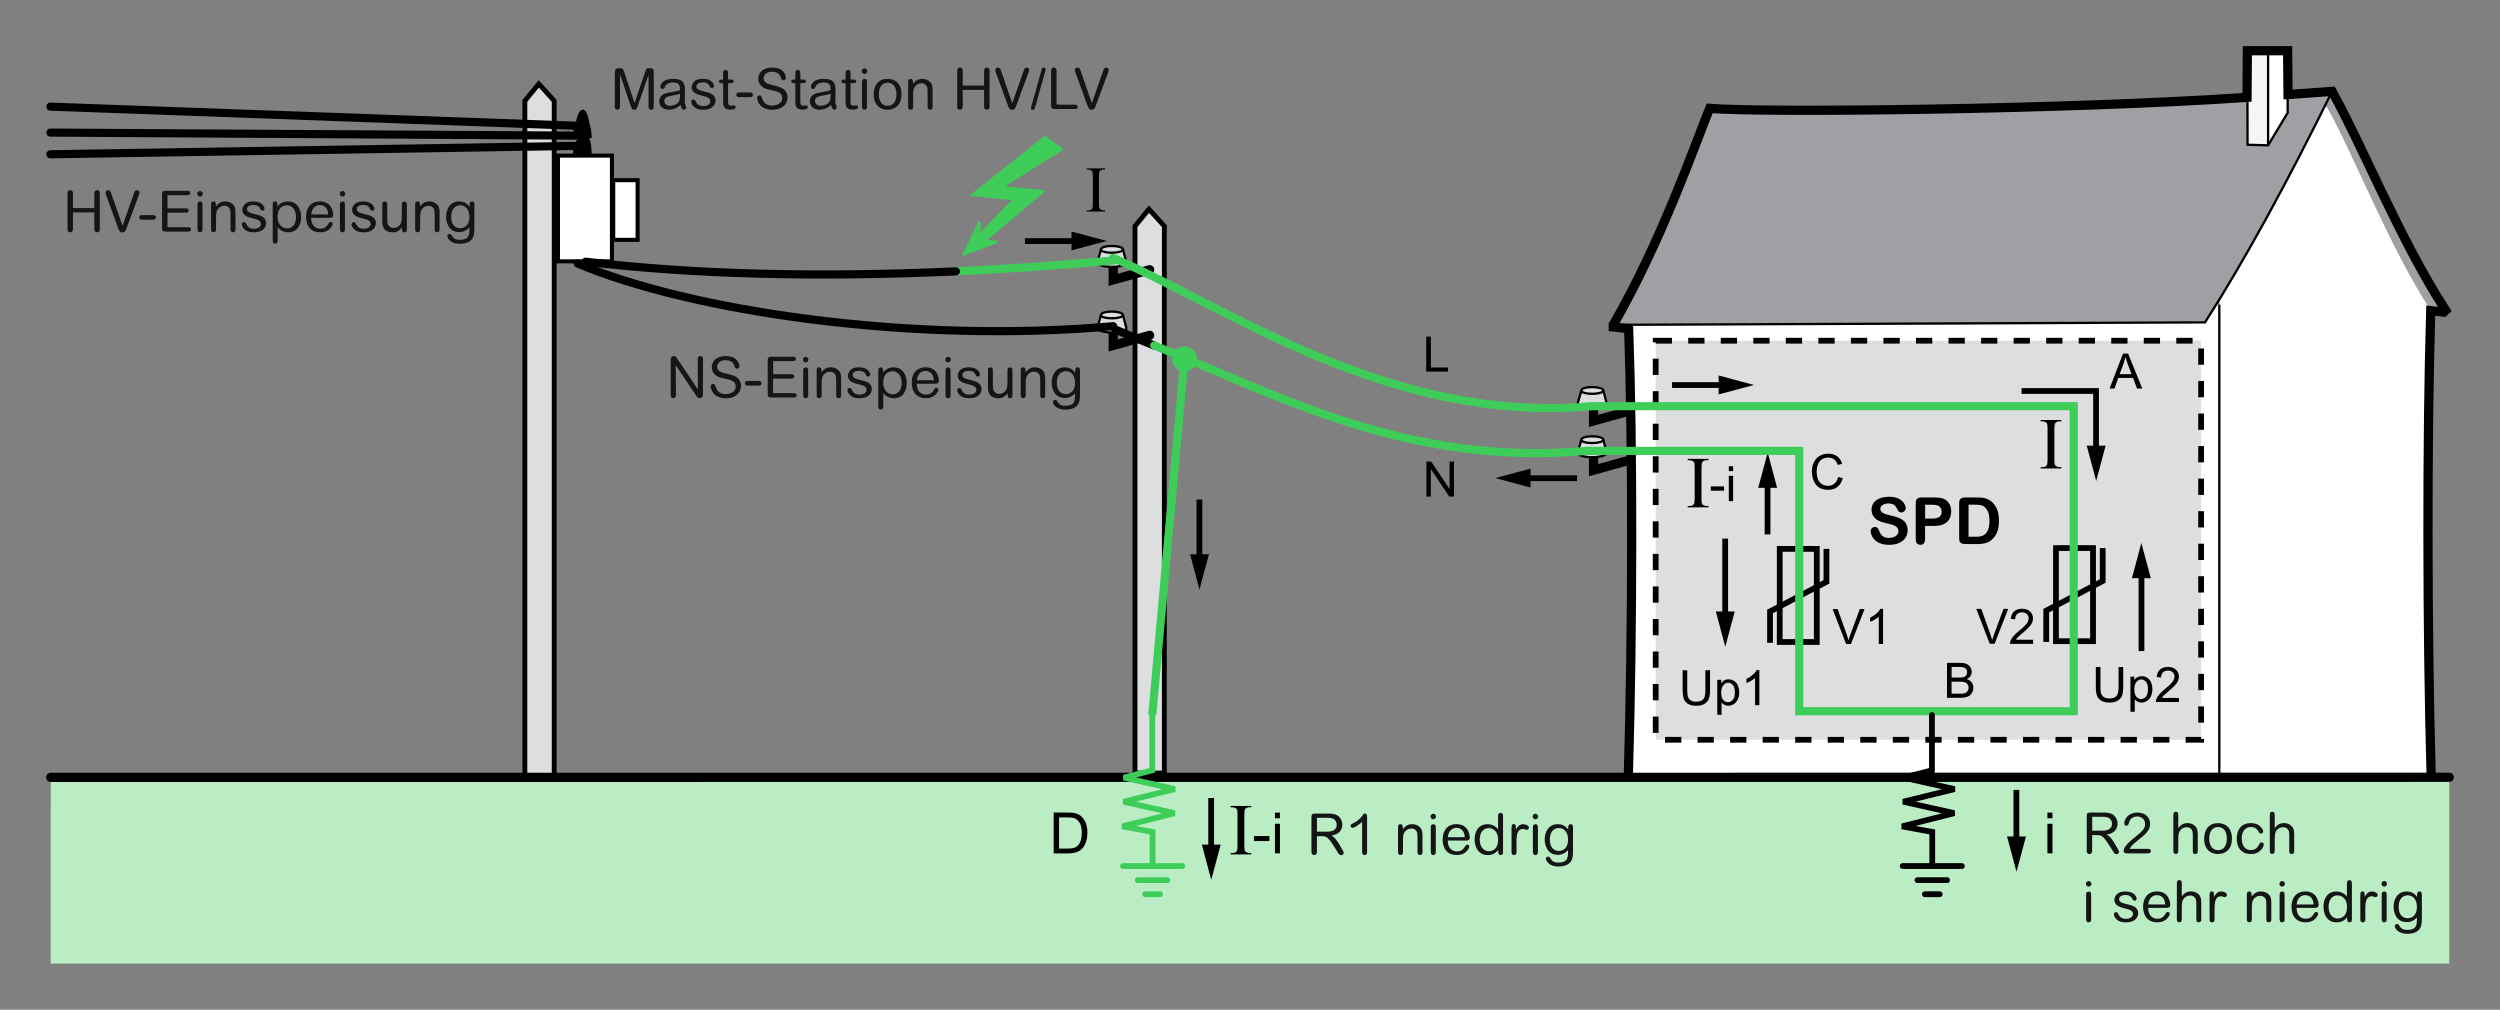 <?xml version="1.0" encoding="iso-8859-1"?>
<!-- Generator: Adobe Illustrator 19.2.1, SVG Export Plug-In . SVG Version: 6.00 Build 0)  -->
<svg version="1.1" id="Calque_1" xmlns="http://www.w3.org/2000/svg" xmlns:xlink="http://www.w3.org/1999/xlink" x="0px" y="0px"
	 width="546.42px" height="220.69px" viewBox="0 0 546.42 220.69" style="enable-background:new 0 0 546.42 220.69;"
	 xml:space="preserve">
<rect x="0" y="0" width="546.42" height="220.69" fill="#808080" stroke="none"/>
<style type="text/css">
	.st0{fill-rule:evenodd;clip-rule:evenodd;fill:#BBEDC5;}
	.st1{fill-rule:evenodd;clip-rule:evenodd;fill:#9FA0A4;}
	.st2{fill-rule:evenodd;clip-rule:evenodd;fill:#FFFFFF;}
	.st3{fill-rule:evenodd;clip-rule:evenodd;fill:#F6F6F6;}
	.st4{fill-rule:evenodd;clip-rule:evenodd;fill:none;stroke:#000000;stroke-width:0.504;stroke-miterlimit:3.864;}
	.st5{fill-rule:evenodd;clip-rule:evenodd;fill:none;stroke:#000000;stroke-width:2.016;stroke-linecap:round;}
	
		.st6{fill-rule:evenodd;clip-rule:evenodd;fill:#DDDEDF;stroke:#000000;stroke-width:1.26;stroke-miterlimit:3.864;stroke-dasharray:3.556,3.556;}
	.st7{fill-rule:evenodd;clip-rule:evenodd;fill:#DDDEDF;stroke:#000000;stroke-width:1.061;stroke-miterlimit:3.864;}
	.st8{fill-rule:evenodd;clip-rule:evenodd;fill:#DDDEDF;stroke:#000000;stroke-width:0.504;stroke-miterlimit:3.864;}
	.st9{fill:none;stroke:#000000;stroke-width:1.778;stroke-linecap:round;}
	.st10{fill:#FFFFFF;stroke:#000000;stroke-width:0.889;}
	.st11{stroke:#000000;stroke-width:0;stroke-linecap:round;}
	.st12{fill:#FFFFFF;stroke:#000000;stroke-width:0.889;stroke-linecap:round;}
	.st13{fill-rule:evenodd;clip-rule:evenodd;fill:none;stroke:#3DCD58;stroke-width:1.778;stroke-miterlimit:3.864;}
	.st14{fill:none;stroke:#000000;stroke-width:1.26;}
	.st15{fill-rule:evenodd;clip-rule:evenodd;}
	.st16{fill:none;stroke:#3DCD58;stroke-width:1.778;stroke-linecap:round;}
	.st17{fill-rule:evenodd;clip-rule:evenodd;fill:#3DCD58;stroke:#3DCD58;stroke-width:0.504;stroke-miterlimit:3.864;}
	.st18{fill-rule:evenodd;clip-rule:evenodd;fill:#3DCD58;stroke:#3DCD58;stroke-width:1.778;}
	.st19{fill-rule:evenodd;clip-rule:evenodd;fill:none;stroke:#000000;stroke-width:1.26;stroke-linecap:round;}
	.st20{fill-rule:evenodd;clip-rule:evenodd;fill:none;stroke:#3DCD58;stroke-width:1.26;stroke-linecap:round;}
	.st21{fill:#141515;}
	.st22{fill:none;}
</style>
<polygon class="st0" points="535.33,169.66 11.09,169.68 11.08,210.61 535.33,210.61 "/>
<g>
	<g>
		<polygon class="st1" points="529.09,68.4 508.02,23.6 509.73,19.96 534.54,67.82 		"/>
		<path class="st2" d="M485.07,169.62c-39.09,0-105.47,0.46-129.1-0.46c0.93-30.94,0.93-72.22,0-97.33l-0.35-2.23l15.28-2.79
			l114.17-0.23V169.62z"/>
		<path class="st2" d="M485.07,169.62c22.31-0.46,32.39,0,46.31,0c-0.9-31.38-0.93-74.43-0.1-101.74
			c-9.34-14.48-16.34-33.06-22.65-44.42l-3.76-0.39l-19.8,38.98V169.62z"/>
		<path class="st1" d="M509.73,19.96c-52.19,3.79-122.8,4.82-136.05,3.73c-3.38,8.28-10.4,28.8-21.07,47.31l129.33-0.54
			c7.91-12.37,16.34-27.67,25.3-45.5C508.07,23.32,508.9,21.65,509.73,19.96z"/>
		<g>
			<polygon class="st3" points="495.73,11.09 495.73,31.76 491.24,31.64 491.2,11.09 			"/>
			<polygon class="st2" points="495.73,11.09 495.73,31.76 500.01,24.66 500,11.09 			"/>
			<polygon class="st4" points="491.2,11.09 491.24,31.64 495.73,31.76 500.01,24.66 500,11.09 			"/>
			<line class="st4" x1="495.73" y1="31.76" x2="495.73" y2="11.17"/>
		</g>
		<line class="st4" x1="485.07" y1="66.58" x2="485.07" y2="169.62"/>
		<path class="st4" d="M352.58,71l129.37-0.54c8.64-13.51,17.9-30.48,27.78-50.5"/>
		<path class="st5" d="M355.91,169.16c0.93-30.94,0.98-72.22,0.06-97.33l-3.36-0.37V71c10.66-18.52,17.69-39.03,21.07-47.31
			c11.57,0.96,77.83,0.29,117.45-2.41l0.07-10.19H500l0.09,9.57c3.1-0.22,6.32-0.45,9.64-0.69c6.61,11.9,14.83,32.44,24.81,47.86
			l-0.41,0.39l-2.85-0.33c-0.84,27.31-0.8,70.37,0.1,101.74"/>
	</g>
	<rect x="361.88" y="74.47" class="st6" width="119.21" height="87.22"/>
</g>
<g>
	<polygon class="st7" points="114.72,22.04 117.76,18.33 121.13,22.04 121.13,170.02 114.72,170.02 	"/>
</g>
<g>
	<polygon class="st7" points="248.07,49.43 251.12,45.72 254.49,49.43 254.49,168.96 248.07,168.96 	"/>
	<g>
		<polyline class="st5" points="243.31,71.29 243.31,75.5 251.28,73.29 		"/>
		<g>
			<path class="st8" d="M240.65,68.84c0-0.41,1-0.74,2.35-0.74c1.35,0,2.44,0.33,2.44,0.74l0.76,2.87c0,0.53-1.44,0.96-3.2,0.96
				c-1.75,0-3.17-0.43-3.17-0.96L240.65,68.84z"/>
			<path class="st4" d="M245.46,68.84c0,0.41-1.12,0.74-2.47,0.74c-1.35,0-2.44-0.33-2.44-0.74"/>
		</g>
	</g>
	<g>
		<polyline class="st5" points="243.31,56.95 243.31,61.16 251.28,58.96 		"/>
		<g>
			<path class="st8" d="M240.65,54.5c0-0.41,1-0.74,2.35-0.74c1.35,0,2.44,0.33,2.44,0.74l0.76,2.87c0,0.53-1.44,0.96-3.2,0.96
				c-1.75,0-3.17-0.43-3.17-0.96L240.65,54.5z"/>
			<path class="st4" d="M245.46,54.5c0,0.41-1.12,0.74-2.47,0.74c-1.35,0-2.44-0.33-2.44-0.74"/>
		</g>
	</g>
</g>
<line class="st9" x1="11.02" y1="23.31" x2="127.22" y2="27.53"/>
<g>
	<rect x="121.95" y="34.01" class="st10" width="11.8" height="23.11"/>
	<path class="st10" d="M127.85,45.57"/>
</g>
<path class="st11" d="M129.21,28.58c-0.07-0.79-0.26-0.99-0.4-1.76c-0.3-1.59-0.68-2.93-1.48-2.85c-0.78,0.08-1.17,1.37-1.48,2.85
	c-0.16,0.77-0.4,0.95-0.48,1.74c-0.18,1.76-0.19,1.5-0.19,1.5l4.18,0.1C129.36,30.17,129.36,30.37,129.21,28.58z"/>
<path class="st11" d="M129.21,31.91c-0.07-0.79-0.26-0.99-0.4-1.76c-0.3-1.59-0.7-3.5-1.5-3.42c-0.78,0.08-0.7,1.94-1.02,3.42
	c-0.16,0.77-0.84,0.95-0.92,1.74c-0.18,1.76-0.15,1.96-0.15,1.96l4.11-0.1C129.33,33.76,129.36,33.71,129.21,31.91z"/>
<line class="st9" x1="11.02" y1="28.98" x2="126" y2="29.64"/>
<line class="st9" x1="11.02" y1="33.72" x2="125.37" y2="31.9"/>
<g>
	<rect x="134.03" y="39.38" class="st12" width="5.33" height="13.04"/>
	<path class="st12" d="M136.7,45.9"/>
</g>
<path class="st9" d="M126.28,57.61c24.34,10.3,72.65,17.65,117.03,13.68"/>
<g>
	<polyline class="st5" points="348.3,98.55 348.3,102.76 356.27,100.55 	"/>
	<path class="st8" d="M345.64,96.1c0-0.41,1-0.74,2.35-0.74c1.35,0,2.44,0.33,2.44,0.74l0.76,2.87c0,0.53-1.44,0.96-3.2,0.96
		c-1.75,0-3.17-0.43-3.17-0.96L345.64,96.1z"/>
	<path class="st4" d="M350.46,96.1c0,0.41-1.12,0.74-2.47,0.74c-1.35,0-2.44-0.33-2.44-0.74"/>
</g>
<g>
	<polyline class="st5" points="348.3,87.79 348.3,92 356.27,89.79 	"/>
	<path class="st8" d="M345.64,85.34c0-0.41,1-0.74,2.35-0.74c1.35,0,2.44,0.33,2.44,0.74l0.76,2.87c0,0.53-1.44,0.96-3.2,0.96
		c-1.75,0-3.17-0.43-3.17-0.96L345.64,85.34z"/>
	<path class="st4" d="M350.46,85.34c0,0.41-1.12,0.74-2.47,0.74c-1.35,0-2.44-0.33-2.44-0.74"/>
</g>
<line class="st13" x1="251.85" y1="156.27" x2="258.9" y2="78.36"/>
<path class="st9" d="M243.73,72.01c2.59,1.09,5.41,2.27,8.51,3.5"/>
<g>
	<g>
		<rect x="388.99" y="119.97" class="st14" width="8.1" height="20.35"/>
		<path class="st14" d="M393.05,130.14"/>
	</g>
	<polyline class="st14" points="386.87,140.49 386.87,133.65 399.2,127.17 399.2,119.97 	"/>
</g>
<g>
	<line class="st14" x1="377.07" y1="117.73" x2="377.07" y2="135.06"/>
	<polygon points="375.03,133.65 377.09,141.36 379.16,133.65 	"/>
</g>
<g>
	<line class="st14" x1="344.7" y1="104.52" x2="333.11" y2="104.52"/>
	<polygon points="334.52,106.56 326.81,104.49 334.52,102.43 	"/>
</g>
<g>
	<line class="st14" x1="386.33" y1="116.8" x2="386.33" y2="105.21"/>
	<polygon points="384.29,106.62 386.36,98.91 388.42,106.62 	"/>
</g>
<g>
	<rect x="373.93" y="106.31" class="st15" width="2.9" height="0.94"/>
	<path class="st15" d="M377.86,102.97v-1.07h0.94v1.07H377.86z M377.86,109.54v-5.54h0.94v5.54H377.86z"/>
</g>
<path class="st15" d="M401.75,104.25l1.01,0.26c-0.21,0.83-0.59,1.46-1.14,1.9c-0.55,0.44-1.22,0.65-2.02,0.65
	c-0.82,0-1.49-0.17-2-0.5c-0.52-0.34-0.91-0.82-1.18-1.46c-0.27-0.64-0.4-1.32-0.4-2.05c0-0.8,0.15-1.49,0.46-2.08
	c0.3-0.59,0.73-1.04,1.29-1.35c0.56-0.31,1.18-0.46,1.85-0.46c0.76,0,1.4,0.19,1.93,0.58c0.52,0.39,0.88,0.93,1.09,1.64l-0.99,0.23
	c-0.18-0.56-0.43-0.96-0.77-1.21c-0.34-0.25-0.76-0.38-1.27-0.38c-0.59,0-1.07,0.14-1.47,0.42c-0.39,0.28-0.67,0.66-0.83,1.13
	c-0.16,0.47-0.24,0.96-0.24,1.47c0,0.65,0.09,1.22,0.28,1.7c0.19,0.48,0.48,0.85,0.88,1.09c0.4,0.24,0.83,0.36,1.29,0.36
	c0.56,0,1.04-0.16,1.43-0.49C401.35,105.38,401.61,104.89,401.75,104.25z"/>
<g>
	<path class="st15" d="M403.5,140.76l-2.95-7.64h1.1l1.98,5.55c0.16,0.44,0.29,0.86,0.4,1.25c0.12-0.42,0.26-0.83,0.41-1.25
		l2.06-5.55h1.03l-2.98,7.64H403.5z"/>
	<path class="st15" d="M411.58,140.76h-0.94v-5.98c-0.23,0.22-0.52,0.43-0.89,0.65c-0.37,0.22-0.7,0.38-0.99,0.48v-0.91
		c0.52-0.25,0.98-0.55,1.38-0.9c0.39-0.35,0.67-0.69,0.83-1.02h0.61V140.76z"/>
</g>
<g>
	<path class="st15" d="M372.75,146.49h1.01v4.41c0,0.77-0.09,1.38-0.26,1.83c-0.17,0.45-0.49,0.82-0.94,1.1
		c-0.45,0.28-1.05,0.43-1.78,0.43c-0.71,0-1.3-0.12-1.75-0.37c-0.45-0.24-0.78-0.6-0.97-1.07c-0.19-0.47-0.29-1.11-0.29-1.91v-4.41
		h1.01v4.41c0,0.66,0.06,1.15,0.18,1.47c0.12,0.31,0.34,0.56,0.63,0.73s0.66,0.26,1.1,0.26c0.74,0,1.27-0.17,1.58-0.51
		c0.32-0.34,0.47-0.99,0.47-1.94V146.49z"/>
	<path class="st15" d="M375.34,156.25v-7.66h0.85v0.73c0.2-0.28,0.43-0.49,0.68-0.63c0.25-0.14,0.56-0.21,0.92-0.21
		c0.47,0,0.89,0.12,1.25,0.36c0.36,0.24,0.63,0.58,0.82,1.03c0.18,0.44,0.28,0.93,0.28,1.45c0,0.56-0.1,1.07-0.31,1.53
		c-0.2,0.45-0.5,0.8-0.88,1.04c-0.39,0.24-0.79,0.36-1.22,0.36c-0.31,0-0.59-0.07-0.84-0.2c-0.25-0.13-0.45-0.3-0.61-0.5v2.7H375.34
		z M376.2,151.39c0,0.71,0.14,1.24,0.43,1.58c0.29,0.34,0.64,0.51,1.05,0.51c0.41,0,0.77-0.17,1.07-0.53
		c0.3-0.35,0.44-0.9,0.44-1.63c0-0.7-0.15-1.23-0.43-1.58c-0.29-0.35-0.64-0.52-1.03-0.52s-0.75,0.19-1.06,0.56
		C376.35,150.14,376.2,150.68,376.2,151.39z"/>
	<path class="st15" d="M384.54,154.13h-0.94v-5.97c-0.23,0.22-0.52,0.43-0.89,0.65c-0.37,0.22-0.7,0.38-0.99,0.48v-0.9
		c0.53-0.25,0.98-0.55,1.38-0.9c0.39-0.35,0.67-0.69,0.83-1.02h0.61V154.13z"/>
</g>
<g>
	<line class="st14" x1="365.46" y1="84.16" x2="377.05" y2="84.16"/>
	<polygon points="375.64,86.2 383.35,84.14 375.64,82.07 	"/>
</g>
<g>
	<g>
		<rect x="449.37" y="119.79" class="st14" width="8.1" height="20.35"/>
		<path class="st14" d="M453.43,129.96"/>
	</g>
	<polyline class="st14" points="447.24,140.31 447.24,133.47 459.58,126.99 459.58,119.79 	"/>
</g>
<path class="st16" d="M252.27,75.51c26.03,10.35,54.96,26.58,94.62,23.03"/>
<polyline class="st13" points="346.89,98.55 393.25,98.55 393.25,155.45 453.25,155.45 453.25,88.78 347.81,88.78 "/>
<polygon class="st17" points="218.91,40.89 228.03,41.8 215.26,52.65 217.93,52.86 210.68,55.57 214.12,48.43 214.02,51.38 
	221.69,43.56 212.47,42.6 228.36,29.99 232.07,32.64 "/>
<path class="st16" d="M208.95,59.3c11.04-0.51,22.47-1.29,34.36-2.35"/>
<path class="st9" d="M128,57.2c23.82,2.79,50.76,3.49,80.92,2.11"/>
<g>
	<polyline class="st14" points="458.13,98.82 458.13,85.46 441.85,85.46 	"/>
	<polygon points="456.09,97.41 458.16,105.12 460.22,97.41 	"/>
</g>
<g>
	<line class="st14" x1="262.15" y1="122.55" x2="262.15" y2="109.18"/>
	<polygon points="260.11,121.14 262.17,128.85 264.24,121.14 	"/>
</g>
<g>
	<line class="st14" x1="468.06" y1="142.3" x2="468.06" y2="124.97"/>
	<polygon points="470.1,126.38 468.03,118.67 465.97,126.38 	"/>
</g>
<path class="st15" d="M425.55,152.52v-7.64h2.87c0.58,0,1.05,0.08,1.4,0.23c0.35,0.15,0.63,0.39,0.83,0.71s0.3,0.66,0.3,1.01
	c0,0.33-0.09,0.63-0.27,0.92c-0.18,0.29-0.44,0.52-0.8,0.7c0.46,0.14,0.82,0.37,1.06,0.69c0.25,0.33,0.37,0.71,0.37,1.16
	c0,0.36-0.07,0.69-0.23,1c-0.15,0.31-0.34,0.54-0.56,0.71c-0.22,0.16-0.5,0.29-0.84,0.38c-0.33,0.08-0.75,0.13-1.23,0.13H425.55z
	 M426.56,148.09h1.65c0.45,0,0.77-0.03,0.96-0.09c0.26-0.07,0.45-0.2,0.58-0.38c0.13-0.18,0.2-0.4,0.2-0.67
	c0-0.26-0.06-0.48-0.18-0.67c-0.12-0.19-0.3-0.32-0.52-0.4c-0.23-0.07-0.61-0.11-1.16-0.11h-1.53V148.09z M426.56,151.62h1.9
	c0.33,0,0.56-0.01,0.69-0.04c0.23-0.04,0.43-0.11,0.58-0.21c0.16-0.1,0.29-0.24,0.39-0.43c0.1-0.19,0.15-0.4,0.15-0.64
	c0-0.29-0.07-0.53-0.22-0.74c-0.15-0.21-0.35-0.36-0.61-0.44c-0.26-0.09-0.63-0.13-1.12-0.13h-1.77V151.62z"/>
<path class="st15" d="M461.09,84.92l2.93-7.64h1.11l3.11,7.64h-1.15l-0.88-2.31h-3.22l-0.83,2.31H461.09z M463.29,81.78h2.6
	l-0.8-2.12c-0.24-0.64-0.42-1.18-0.55-1.6c-0.11,0.5-0.25,0.99-0.42,1.47L463.29,81.78z"/>
<g>
	<path class="st15" d="M434.9,140.72l-2.95-7.64h1.1l1.98,5.55c0.16,0.44,0.29,0.86,0.4,1.25c0.12-0.42,0.25-0.83,0.41-1.25
		l2.06-5.55h1.03l-2.98,7.64H434.9z"/>
	<path class="st15" d="M444.37,139.83v0.9h-5.06c-0.01-0.23,0.03-0.44,0.11-0.65c0.13-0.34,0.34-0.68,0.63-1.02
		c0.28-0.33,0.69-0.72,1.23-1.15c0.83-0.68,1.39-1.22,1.68-1.62c0.3-0.4,0.44-0.77,0.44-1.13c0-0.37-0.13-0.68-0.4-0.94
		c-0.27-0.26-0.61-0.38-1.05-0.38c-0.45,0-0.81,0.13-1.09,0.4c-0.27,0.27-0.41,0.64-0.41,1.12l-0.96-0.1
		c0.07-0.72,0.31-1.27,0.74-1.64c0.43-0.38,1.01-0.57,1.74-0.57c0.73,0,1.31,0.2,1.74,0.61c0.43,0.41,0.64,0.91,0.64,1.51
		c0,0.31-0.06,0.61-0.19,0.9c-0.13,0.3-0.33,0.61-0.62,0.93c-0.29,0.33-0.77,0.78-1.45,1.35c-0.56,0.47-0.93,0.79-1.09,0.96
		c-0.16,0.17-0.29,0.34-0.4,0.51H444.37z"/>
</g>
<g>
	<path class="st15" d="M463.06,145.8h1.01v4.41c0,0.77-0.09,1.38-0.26,1.83c-0.17,0.45-0.49,0.82-0.94,1.1
		c-0.45,0.28-1.05,0.42-1.78,0.42c-0.71,0-1.3-0.12-1.75-0.37c-0.45-0.25-0.78-0.6-0.97-1.07c-0.19-0.47-0.29-1.1-0.29-1.92v-4.41
		h1.01v4.41c0,0.67,0.06,1.15,0.18,1.47c0.12,0.32,0.34,0.56,0.63,0.73c0.3,0.17,0.66,0.26,1.1,0.26c0.74,0,1.27-0.17,1.58-0.51
		c0.31-0.34,0.47-0.98,0.47-1.94V145.8z"/>
	<path class="st15" d="M465.65,155.56v-7.66h0.85v0.73c0.2-0.28,0.43-0.49,0.68-0.63c0.25-0.14,0.56-0.21,0.92-0.21
		c0.47,0,0.89,0.12,1.25,0.36c0.36,0.24,0.63,0.59,0.82,1.03c0.18,0.44,0.27,0.93,0.27,1.45c0,0.56-0.1,1.07-0.3,1.53
		c-0.2,0.45-0.5,0.8-0.88,1.04c-0.39,0.24-0.8,0.36-1.22,0.36c-0.31,0-0.59-0.07-0.84-0.2c-0.25-0.13-0.45-0.3-0.61-0.5v2.7H465.65z
		 M466.5,150.7c0,0.71,0.14,1.23,0.43,1.57c0.29,0.34,0.63,0.51,1.04,0.51c0.41,0,0.77-0.18,1.07-0.53c0.3-0.35,0.44-0.9,0.44-1.64
		c0-0.7-0.15-1.23-0.43-1.58c-0.29-0.35-0.64-0.53-1.04-0.53c-0.4,0-0.75,0.19-1.06,0.56S466.5,149.99,466.5,150.7z"/>
	<path class="st15" d="M476.25,152.54v0.9h-5.05c-0.01-0.23,0.03-0.44,0.11-0.65c0.13-0.34,0.34-0.68,0.62-1.01
		c0.28-0.33,0.69-0.72,1.23-1.15c0.83-0.68,1.39-1.22,1.68-1.62c0.29-0.4,0.44-0.78,0.44-1.13c0-0.37-0.13-0.68-0.4-0.94
		c-0.27-0.26-0.61-0.38-1.04-0.38c-0.45,0-0.82,0.14-1.09,0.4c-0.27,0.27-0.41,0.64-0.41,1.12l-0.96-0.1
		c0.07-0.72,0.31-1.27,0.74-1.64c0.43-0.38,1.01-0.57,1.74-0.57c0.73,0,1.31,0.2,1.74,0.61c0.43,0.41,0.64,0.91,0.64,1.51
		c0,0.31-0.06,0.61-0.19,0.9c-0.12,0.3-0.33,0.61-0.62,0.93c-0.29,0.33-0.77,0.78-1.44,1.35c-0.56,0.47-0.93,0.79-1.09,0.96
		c-0.16,0.17-0.29,0.34-0.4,0.51H476.25z"/>
</g>
<path class="st16" d="M243.24,56.37c24.34,10.3,60.19,36.38,104.57,32.41"/>
<g>
	<line class="st14" x1="224.01" y1="52.69" x2="235.6" y2="52.69"/>
	<polygon points="234.19,54.73 241.9,52.67 234.19,50.6 	"/>
</g>
<circle class="st18" cx="258.89" cy="78.43" r="1.83"/>
<path d="M311.73,81.22v-7.64h1.01v6.74h3.76v0.9H311.73z"/>
<path d="M311.77,108.53v-7.64h1.04l4.02,6v-6h0.97v7.64h-1.04l-4.02-6v6H311.77z"/>
<g>
	<line class="st5" x1="11.09" y1="169.91" x2="535.33" y2="169.89"/>
</g>
<g>
	<polyline class="st19" points="422.26,156.27 422.26,168.36 416.04,169.97 427.2,172.47 415.97,175.23 427.14,177.73 
		415.72,180.62 422.33,181.84 422.33,189.09 	"/>
	<line class="st19" x1="428.81" y1="189.29" x2="415.86" y2="189.29"/>
	<line class="st19" x1="425.57" y1="192.37" x2="419.1" y2="192.37"/>
	<line class="st19" x1="423.95" y1="195.45" x2="420.72" y2="195.45"/>
</g>
<g>
	<polyline class="st20" points="251.85,156.27 251.85,168.36 245.62,169.97 256.79,172.47 245.56,175.23 256.73,177.73 
		245.3,180.62 251.91,181.84 251.91,189.09 	"/>
	<line class="st20" x1="258.39" y1="189.29" x2="245.45" y2="189.29"/>
	<line class="st20" x1="255.16" y1="192.37" x2="248.68" y2="192.37"/>
	<line class="st20" x1="253.54" y1="195.45" x2="250.3" y2="195.45"/>
</g>
<g>
	<line class="st14" x1="264.72" y1="174.42" x2="264.72" y2="186.01"/>
	<polygon points="262.68,184.6 264.74,192.31 266.81,184.6 	"/>
</g>
<g>
	<line class="st14" x1="440.72" y1="172.65" x2="440.72" y2="184.23"/>
	<polygon points="438.68,182.83 440.74,190.54 442.81,182.83 	"/>
</g>
<g>
	<rect x="274.07" y="182.74" class="st15" width="3.39" height="1.09"/>
	<path class="st15" d="M278.66,178.85v-1.24h1.09v1.24H278.66z M278.66,186.51v-6.46h1.09v6.46H278.66z"/>
</g>
<path class="st15" d="M230.3,186.51v-8.91h3.07c0.69,0,1.22,0.04,1.59,0.13c0.51,0.12,0.95,0.33,1.31,0.64
	c0.47,0.4,0.82,0.9,1.05,1.52c0.23,0.62,0.35,1.32,0.35,2.12c0,0.68-0.08,1.28-0.24,1.8c-0.16,0.52-0.36,0.95-0.61,1.3
	c-0.25,0.34-0.52,0.61-0.81,0.81c-0.29,0.19-0.65,0.34-1.06,0.45c-0.42,0.1-0.89,0.15-1.43,0.15H230.3z M231.48,185.47h1.9
	c0.59,0,1.05-0.06,1.38-0.16c0.33-0.11,0.6-0.26,0.8-0.46c0.28-0.28,0.5-0.66,0.65-1.13c0.16-0.47,0.23-1.05,0.23-1.72
	c0-0.93-0.15-1.65-0.46-2.15c-0.31-0.5-0.68-0.84-1.11-1.01c-0.32-0.12-0.82-0.18-1.52-0.18h-1.87V185.47z"/>
<path class="st15" d="M447.5,178.85v-1.24h1.1v1.24H447.5z M447.5,186.51v-6.46h1.1v6.46H447.5z"/>
<g>
	<path d="M241.54,45.97v0.26h-4.03v-0.26h0.33c0.39,0,0.67-0.11,0.85-0.34c0.11-0.15,0.17-0.5,0.17-1.07v-6.08
		c0-0.48-0.03-0.79-0.09-0.94c-0.05-0.12-0.14-0.22-0.29-0.3c-0.2-0.11-0.42-0.17-0.64-0.17h-0.33v-0.26h4.03v0.26h-0.34
		c-0.38,0-0.66,0.11-0.84,0.34c-0.12,0.15-0.17,0.5-0.17,1.07v6.08c0,0.48,0.03,0.79,0.09,0.94c0.05,0.12,0.14,0.22,0.29,0.3
		c0.2,0.11,0.41,0.17,0.63,0.17H241.54z"/>
</g>
<g>
	<path d="M273.5,186.45v0.29h-4.54v-0.29h0.38c0.44,0,0.75-0.13,0.95-0.38c0.13-0.17,0.19-0.57,0.19-1.2v-6.84
		c0-0.54-0.03-0.89-0.1-1.06c-0.05-0.13-0.16-0.24-0.32-0.34c-0.23-0.13-0.47-0.19-0.72-0.19h-0.38v-0.29h4.54v0.29h-0.38
		c-0.43,0-0.75,0.13-0.95,0.38c-0.13,0.17-0.2,0.57-0.2,1.2v6.84c0,0.54,0.03,0.89,0.1,1.06c0.05,0.13,0.16,0.24,0.33,0.34
		c0.22,0.13,0.46,0.19,0.71,0.19H273.5z"/>
</g>
<g>
	<path d="M373.42,110.6v0.29h-4.54v-0.29h0.38c0.44,0,0.75-0.13,0.95-0.38c0.13-0.17,0.19-0.57,0.19-1.2v-6.84
		c0-0.54-0.03-0.89-0.1-1.06c-0.05-0.13-0.16-0.24-0.32-0.34c-0.23-0.13-0.47-0.19-0.72-0.19h-0.38v-0.29h4.54v0.29h-0.38
		c-0.43,0-0.75,0.13-0.95,0.38c-0.13,0.17-0.2,0.57-0.2,1.2v6.84c0,0.54,0.03,0.89,0.1,1.06c0.05,0.13,0.16,0.24,0.33,0.34
		c0.22,0.13,0.46,0.19,0.71,0.19H373.42z"/>
</g>
<g>
	<path d="M450.55,102.1v0.29h-4.54v-0.29h0.38c0.44,0,0.75-0.13,0.95-0.38c0.13-0.17,0.19-0.57,0.19-1.2v-6.84
		c0-0.54-0.03-0.89-0.1-1.06c-0.05-0.13-0.16-0.24-0.32-0.34c-0.23-0.13-0.47-0.19-0.72-0.19h-0.38v-0.29h4.54v0.29h-0.38
		c-0.43,0-0.75,0.13-0.95,0.38c-0.13,0.17-0.2,0.57-0.2,1.2v6.84c0,0.54,0.03,0.89,0.1,1.06c0.05,0.13,0.16,0.24,0.33,0.34
		c0.22,0.13,0.46,0.19,0.71,0.19H450.55z"/>
</g>
<g>
	<path d="M412.93,119.08c-3.53,0-4.07-2.42-4.07-3c0-0.41,0.33-0.9,0.94-0.9c0.57,0,0.73,0.38,1.04,1.11
		c0.17,0.41,0.6,1.28,2.02,1.28c0.98,0,2.08-0.46,2.08-1.49c0-1.11-1.17-1.38-2.43-1.66c-1.49-0.36-1.99-0.6-2.45-0.95
		c-0.51-0.41-1-1.07-1-2.06c0-1.71,1.42-2.84,3.83-2.84c3.04,0,3.64,1.95,3.64,2.49c0,0.38-0.33,0.95-0.94,0.95
		c-0.55,0-0.74-0.37-1.01-0.92c-0.17-0.34-0.51-1.05-1.82-1.05c-0.87,0-1.78,0.38-1.78,1.19c0,0.91,1.14,1.17,2.2,1.42
		c1.69,0.4,2.29,0.68,2.83,1.11c0.78,0.61,0.94,1.59,0.94,2.1C416.96,117.63,415.58,119.08,412.93,119.08z"/>
	<path d="M420.77,117.37c0,0.36,0.03,1.02-0.26,1.37c-0.14,0.16-0.33,0.34-0.78,0.34c-0.38,0-0.75-0.23-0.88-0.5
		c-0.13-0.31-0.13-0.54-0.13-1.21v-6.91c0-0.87,0-1.11,0.31-1.45c0.26-0.28,0.7-0.28,1.15-0.28h2.49c0.74,0,1.62,0.09,2.09,0.27
		c1.59,0.63,1.71,2.19,1.71,2.73c0,1.18-0.43,2.32-1.74,2.89c-0.55,0.24-1.35,0.33-2.06,0.33h-1.91V117.37z M420.77,110.32v3.03
		h1.41c0.61,0,2.2,0.04,2.2-1.52c0-0.57-0.26-1.02-0.68-1.28c-0.36-0.21-1.08-0.23-1.52-0.23H420.77z"/>
	<path d="M429.93,118.91c-0.84,0-1.19,0-1.52-0.41c-0.2-0.24-0.2-0.54-0.2-1.31v-6.73c0-0.9,0-1.1,0.3-1.42
		c0.29-0.31,0.63-0.31,1.42-0.31h2.23c1.07,0,2.69,0.04,3.85,1.68c0.81,1.14,0.9,2.67,0.9,3.44c0,2-0.58,3.21-1.52,4.07
		c-0.54,0.5-1.38,1-3.19,1H429.93z M430.26,117.31h1.58c1.04,0,2.99,0,2.99-3.5c0-1.64-0.43-2.33-0.88-2.82
		c-0.5-0.53-0.98-0.68-2.32-0.68h-1.37V117.31z"/>
</g>
<g>
	<path class="st21" d="M134.38,15.91c0-1,0.59-1,0.9-1c0.76,0,0.87,0,1.13,0.77l1.85,5.54c0.15,0.44,0.3,0.88,0.44,1.32
		c0.15-0.49,0.19-0.58,0.47-1.43l1.84-5.39c0.27-0.78,0.29-0.81,1.03-0.81c0.81,0,0.85,0.22,0.85,1v7.31c0,0.16-0.01,0.76-0.57,0.76
		c-0.57,0-0.57-0.57-0.57-0.71v-6.9l-2.32,6.66c-0.25,0.72-0.34,0.95-0.77,0.95c-0.45,0-0.56-0.11-0.85-0.95l-2.29-6.79v6.85
		c0,0.31,0,0.88-0.57,0.88c-0.54,0-0.57-0.47-0.57-0.87V15.91z"/>
	<path class="st21" d="M146.18,23.98c-1.43,0-2.09-0.93-2.09-1.84c0-1.47,1.36-1.76,2.12-1.9c0.29-0.06,1.57-0.29,1.82-0.35
		c0.19-0.05,0.32-0.09,0.61-0.19c-0.03-0.86-0.05-1.67-1.47-1.67c-0.75,0-1.54,0.22-1.82,0.9c-0.11,0.29-0.2,0.52-0.54,0.52
		c-0.26,0-0.49-0.2-0.49-0.46c0-0.37,0.42-1.76,2.76-1.76c2.46,0,2.63,1.17,2.63,2.66c0,0.32-0.04,1.74-0.04,2.03
		c0,0.6,0.1,0.87,0.17,1.07c0.01,0.06,0.13,0.36,0.13,0.56c0,0.21-0.24,0.42-0.52,0.42c-0.42,0-0.6-0.6-0.72-1.06
		C148.4,23.25,147.59,23.98,146.18,23.98z M147.92,20.69c-0.77,0.17-1.38,0.26-1.89,0.4c-0.72,0.2-0.83,0.72-0.83,0.97
		c0,0.45,0.34,1.07,1.23,1.07c0.68,0,1.57-0.29,1.94-0.93c0.25-0.42,0.27-1.01,0.27-1.73C148.48,20.53,148.26,20.62,147.92,20.69z"
		/>
	<path class="st21" d="M153.67,23.98c-0.97,0-1.58-0.24-2.04-0.69c-0.25-0.25-0.55-0.65-0.55-1.1c0-0.24,0.21-0.45,0.47-0.45
		c0.29,0,0.4,0.2,0.5,0.42c0.25,0.57,0.7,1.03,1.69,1.03s1.51-0.51,1.51-1.03c0-0.8-0.83-1-1.48-1.16
		c-1.33-0.34-1.67-0.49-2.03-0.78c-0.3-0.25-0.56-0.65-0.56-1.16c0-0.58,0.35-1.2,0.95-1.53c0.36-0.2,0.83-0.31,1.47-0.31
		c2.12,0,2.45,1.32,2.45,1.56c0,0.09-0.04,0.45-0.46,0.45c-0.3,0-0.37-0.14-0.54-0.49c-0.19-0.4-0.61-0.75-1.43-0.75
		c-0.8,0-1.41,0.32-1.41,0.91c0,0.5,0.36,0.81,1.85,1.13c0.98,0.21,2.32,0.57,2.32,1.9C156.39,22.51,156.1,23.98,153.67,23.98z"/>
	<path class="st21" d="M158.04,16.29c0-0.47,0-0.61,0.09-0.77c0.06-0.11,0.24-0.25,0.45-0.25c0.55,0,0.55,0.5,0.55,0.96v1.16h0.57
		c0.26,0,0.67,0,0.67,0.39c0,0.29-0.3,0.4-0.63,0.4h-0.61V22c0,0.65,0.04,1.1,0.65,1.1c0.1,0,0.55-0.07,0.64-0.07
		c0.21,0,0.37,0.14,0.37,0.39c0,0.42-0.55,0.54-1.22,0.54c-1.52,0-1.52-1.06-1.52-1.85v-3.92h-0.41c-0.49,0-0.49-0.37-0.49-0.4
		c0-0.39,0.45-0.39,0.58-0.39h0.31V16.29z"/>
	<path class="st21" d="M163.7,20.21c0.37,0,0.86,0,0.86,0.51s-0.47,0.51-0.86,0.51h-1.9c-0.37,0-0.86,0-0.86-0.51
		s0.47-0.51,0.86-0.51H163.7z"/>
	<path class="st21" d="M168.83,23.99c-0.85,0-1.87-0.19-2.54-0.87c-0.5-0.51-0.8-1.23-0.8-1.77c0-0.26,0.22-0.51,0.52-0.51
		c0.34,0,0.41,0.2,0.62,0.78c0.15,0.41,0.51,1.46,2.12,1.46c1.11,0,2.22-0.57,2.22-1.67c0-1.16-1.17-1.43-1.79-1.57
		c-1.64-0.36-2.07-0.47-2.61-0.9c-0.31-0.25-0.83-0.78-0.83-1.74c0-1.64,1.43-2.44,3.04-2.44c0.92,0,2.12,0.24,2.71,1.27
		c0.16,0.29,0.29,0.65,0.29,0.92c0,0.26-0.2,0.59-0.54,0.59c-0.37,0-0.49-0.31-0.58-0.6c-0.12-0.36-0.24-0.64-0.61-0.91
		c-0.31-0.22-0.8-0.36-1.31-0.36c-1.16,0-1.85,0.67-1.85,1.41c0,1.05,1.11,1.31,1.98,1.52c1.46,0.35,1.99,0.56,2.45,0.91
		c0.55,0.41,0.81,1.2,0.81,1.74C172.12,22.74,171,23.99,168.83,23.99z"/>
	<path class="st21" d="M173.84,16.29c0-0.47,0-0.61,0.09-0.77c0.06-0.11,0.24-0.25,0.45-0.25c0.55,0,0.55,0.5,0.55,0.96v1.16h0.57
		c0.26,0,0.67,0,0.67,0.39c0,0.29-0.3,0.4-0.64,0.4h-0.61V22c0,0.65,0.04,1.1,0.65,1.1c0.1,0,0.55-0.07,0.63-0.07
		c0.21,0,0.37,0.14,0.37,0.39c0,0.42-0.55,0.54-1.22,0.54c-1.52,0-1.52-1.06-1.52-1.85v-3.92h-0.41c-0.49,0-0.49-0.37-0.49-0.4
		c0-0.39,0.45-0.39,0.59-0.39h0.31V16.29z"/>
	<path class="st21" d="M179.09,23.98c-1.43,0-2.09-0.93-2.09-1.84c0-1.47,1.36-1.76,2.12-1.9c0.29-0.06,1.57-0.29,1.82-0.35
		c0.19-0.05,0.32-0.09,0.61-0.19c-0.02-0.86-0.05-1.67-1.47-1.67c-0.75,0-1.54,0.22-1.82,0.9c-0.11,0.29-0.2,0.52-0.54,0.52
		c-0.26,0-0.49-0.2-0.49-0.46c0-0.37,0.42-1.76,2.76-1.76c2.47,0,2.63,1.17,2.63,2.66c0,0.32-0.04,1.74-0.04,2.03
		c0,0.6,0.1,0.87,0.17,1.07c0.01,0.06,0.12,0.36,0.12,0.56c0,0.21-0.24,0.42-0.52,0.42c-0.42,0-0.6-0.6-0.72-1.06
		C181.31,23.25,180.5,23.98,179.09,23.98z M180.84,20.69c-0.77,0.17-1.38,0.26-1.89,0.4c-0.72,0.2-0.83,0.72-0.83,0.97
		c0,0.45,0.34,1.07,1.23,1.07c0.69,0,1.57-0.29,1.94-0.93c0.25-0.42,0.27-1.01,0.27-1.73C181.4,20.53,181.17,20.62,180.84,20.69z"/>
	<path class="st21" d="M184.82,16.29c0-0.47,0-0.61,0.09-0.77c0.06-0.11,0.24-0.25,0.45-0.25c0.55,0,0.55,0.5,0.55,0.96v1.16h0.57
		c0.26,0,0.67,0,0.67,0.39c0,0.29-0.3,0.4-0.64,0.4h-0.61V22c0,0.65,0.04,1.1,0.65,1.1c0.1,0,0.55-0.07,0.63-0.07
		c0.21,0,0.37,0.14,0.37,0.39c0,0.42-0.55,0.54-1.22,0.54c-1.52,0-1.52-1.06-1.52-1.85v-3.92h-0.41c-0.49,0-0.49-0.37-0.49-0.4
		c0-0.39,0.45-0.39,0.59-0.39h0.31V16.29z"/>
	<path class="st21" d="M188.95,16.16c-0.34,0-0.6-0.27-0.6-0.61c0-0.32,0.26-0.6,0.6-0.6s0.6,0.27,0.6,0.6
		C189.55,15.89,189.29,16.16,188.95,16.16z M189.5,23.1c0,0.35-0.01,0.45-0.05,0.54c-0.07,0.24-0.3,0.35-0.5,0.35
		c-0.54,0-0.55-0.5-0.55-0.88v-4.98c0-0.39,0.01-0.57,0.15-0.72c0.1-0.1,0.24-0.16,0.41-0.16c0.29,0,0.39,0.11,0.46,0.25
		s0.07,0.42,0.07,0.63V23.1z"/>
	<path class="st21" d="M194,23.98c-2.03,0-3.04-1.49-3.04-3.25c0-2.25,1.15-3.5,3.04-3.5c1.63,0,3.04,1,3.04,3.37
		C197.04,22.99,195.62,23.98,194,23.98z M194.02,18.08c-1.23,0-1.94,1.01-1.94,2.53c0,1.54,0.72,2.53,1.94,2.53
		c1.22,0,1.92-1,1.92-2.53C195.93,19,195.17,18.08,194.02,18.08z"/>
	<path class="st21" d="M203.84,23.1c0,0.36,0,0.6-0.15,0.73c-0.1,0.09-0.22,0.15-0.39,0.15c-0.14,0-0.29-0.05-0.4-0.15
		c-0.15-0.14-0.15-0.37-0.15-0.73v-3.08c0-0.63-0.06-0.98-0.2-1.22c-0.24-0.41-0.68-0.62-1.13-0.62c-0.62,0-1.25,0.35-1.54,0.9
		c-0.19,0.34-0.3,0.61-0.3,1.97v2.05c0,0.36-0.01,0.6-0.16,0.73c-0.1,0.09-0.22,0.15-0.39,0.15c-0.14,0-0.29-0.06-0.39-0.15
		c-0.15-0.14-0.15-0.37-0.15-0.73v-5c0-0.35,0-0.57,0.14-0.71c0.07-0.06,0.21-0.15,0.39-0.15c0.2,0,0.37,0.12,0.42,0.24
		c0.1,0.17,0.11,0.34,0.11,0.87c0.34-0.44,0.88-1.11,2.04-1.11c0.78,0,1.37,0.29,1.82,0.8c0.42,0.49,0.42,1.27,0.42,1.68V23.1z"/>
	<path class="st21" d="M215.09,18.68v-2.94c0-0.42,0.02-0.63,0.17-0.78c0.09-0.09,0.24-0.19,0.44-0.19c0.15,0,0.31,0.06,0.44,0.19
		c0.15,0.15,0.15,0.37,0.15,0.78v7.27c0,0.42,0,0.63-0.15,0.78c-0.09,0.09-0.24,0.19-0.44,0.19c-0.15,0-0.31-0.06-0.44-0.17
		c-0.15-0.16-0.17-0.39-0.17-0.8v-3.37h-4.67V23c0,0.42-0.01,0.65-0.17,0.8c-0.08,0.09-0.22,0.19-0.44,0.19
		c-0.15,0-0.31-0.06-0.44-0.17c-0.15-0.16-0.15-0.39-0.15-0.81v-7.25c0-0.42,0-0.65,0.15-0.8c0.09-0.09,0.24-0.19,0.44-0.19
		c0.16,0,0.32,0.06,0.44,0.19c0.16,0.15,0.17,0.37,0.17,0.8v2.93H215.09z"/>
	<path class="st21" d="M223.73,15.5c0.16-0.47,0.26-0.73,0.66-0.73c0.31,0,0.56,0.26,0.56,0.51c0,0.17-0.04,0.26-0.16,0.6
		l-2.61,7.06c-0.25,0.67-0.39,1.05-0.96,1.05s-0.71-0.35-0.97-1.05l-2.55-7c-0.13-0.34-0.17-0.46-0.17-0.62
		c0-0.25,0.24-0.55,0.59-0.55c0.42,0,0.52,0.29,0.7,0.77l2.43,7.02L223.73,15.5z"/>
	<path class="st21" d="M227.65,15.27c0.11-0.4,0.14-0.5,0.54-0.5c0.16,0,0.36,0.14,0.36,0.35c0,0.09-0.02,0.14-0.07,0.35l-2.25,8.02
		c-0.11,0.4-0.14,0.5-0.54,0.5c-0.16,0-0.36-0.12-0.36-0.34c0-0.09,0.03-0.15,0.08-0.36L227.65,15.27z"/>
	<path class="st21" d="M234.7,22.87c0.37,0,0.83-0.01,0.83,0.49s-0.45,0.47-0.83,0.47h-3.97c-0.9,0-1-0.1-1-1v-7.08
		c0-0.42,0-0.65,0.15-0.8c0.09-0.09,0.24-0.19,0.44-0.19c0.16,0,0.34,0.06,0.45,0.19c0.16,0.15,0.16,0.39,0.16,0.8v7.12H234.7z"/>
	<path class="st21" d="M241.12,15.5c0.16-0.47,0.26-0.73,0.66-0.73c0.31,0,0.56,0.26,0.56,0.51c0,0.17-0.04,0.26-0.16,0.6
		l-2.61,7.06c-0.25,0.67-0.39,1.05-0.96,1.05s-0.71-0.35-0.97-1.05l-2.55-7c-0.13-0.34-0.17-0.46-0.17-0.62
		c0-0.25,0.24-0.55,0.59-0.55c0.42,0,0.52,0.29,0.7,0.77l2.43,7.02L241.12,15.5z"/>
</g>
<g>
	<path class="st21" d="M20.62,45.47v-2.94c0-0.42,0.02-0.64,0.17-0.78c0.09-0.09,0.24-0.19,0.44-0.19c0.15,0,0.31,0.06,0.44,0.19
		c0.15,0.15,0.15,0.37,0.15,0.78v7.27c0,0.42,0,0.64-0.15,0.78c-0.09,0.09-0.24,0.19-0.44,0.19c-0.15,0-0.31-0.06-0.44-0.17
		c-0.15-0.16-0.17-0.39-0.17-0.8v-3.37h-4.67v3.36c0,0.42-0.01,0.65-0.17,0.8c-0.07,0.09-0.22,0.19-0.44,0.19
		c-0.15,0-0.31-0.06-0.44-0.17c-0.15-0.16-0.15-0.39-0.15-0.81v-7.25c0-0.42,0-0.65,0.15-0.8c0.09-0.09,0.24-0.19,0.44-0.19
		c0.16,0,0.32,0.06,0.44,0.19c0.16,0.15,0.17,0.37,0.17,0.8v2.93H20.62z"/>
	<path class="st21" d="M29.27,42.3c0.16-0.47,0.26-0.73,0.66-0.73c0.31,0,0.56,0.26,0.56,0.51c0,0.17-0.04,0.26-0.16,0.6l-2.62,7.06
		c-0.25,0.67-0.39,1.05-0.96,1.05s-0.71-0.35-0.97-1.05l-2.55-7c-0.12-0.34-0.17-0.46-0.17-0.62c0-0.25,0.24-0.55,0.58-0.55
		c0.42,0,0.52,0.29,0.7,0.77l2.43,7.02L29.27,42.3z"/>
	<path class="st21" d="M33.21,47c0.37,0,0.86,0,0.86,0.51s-0.47,0.51-0.86,0.51H31.3c-0.37,0-0.86,0-0.86-0.51S30.92,47,31.3,47
		H33.21z"/>
	<path class="st21" d="M36.61,45.53h3.81c0.36,0,0.8,0,0.8,0.47c0,0.49-0.42,0.49-0.8,0.49h-3.81v3.17h4.32
		c0.36,0,0.82-0.01,0.82,0.47c0,0.5-0.45,0.49-0.82,0.49h-4.52c-0.54,0-0.63,0-0.82-0.17c-0.17-0.16-0.17-0.32-0.17-0.82v-6.92
		c0-0.44-0.01-0.62,0.16-0.81c0.16-0.17,0.31-0.19,0.83-0.19h4.35c0.36,0,0.82-0.01,0.82,0.47c0,0.5-0.45,0.49-0.82,0.49h-4.15
		V45.53z"/>
	<path class="st21" d="M43.72,42.96c-0.34,0-0.6-0.27-0.6-0.61c0-0.32,0.26-0.6,0.6-0.6s0.6,0.27,0.6,0.6
		C44.32,42.68,44.06,42.96,43.72,42.96z M44.27,49.89c0,0.35-0.01,0.45-0.05,0.54c-0.07,0.24-0.3,0.35-0.5,0.35
		c-0.54,0-0.55-0.5-0.55-0.88v-4.98c0-0.39,0.01-0.57,0.15-0.72c0.1-0.1,0.24-0.16,0.41-0.16c0.29,0,0.39,0.11,0.46,0.25
		s0.07,0.42,0.07,0.64V49.89z"/>
	<path class="st21" d="M51.48,49.89c0,0.36,0,0.6-0.15,0.73c-0.1,0.09-0.22,0.15-0.39,0.15c-0.14,0-0.29-0.05-0.4-0.15
		c-0.15-0.14-0.15-0.37-0.15-0.73v-3.08c0-0.64-0.06-0.98-0.2-1.22c-0.24-0.41-0.68-0.62-1.13-0.62c-0.62,0-1.25,0.35-1.54,0.9
		c-0.19,0.34-0.3,0.61-0.3,1.97v2.05c0,0.36-0.01,0.6-0.16,0.73c-0.1,0.09-0.22,0.15-0.39,0.15c-0.14,0-0.29-0.06-0.39-0.15
		c-0.15-0.14-0.15-0.37-0.15-0.73v-5.01c0-0.35,0-0.57,0.14-0.71c0.07-0.06,0.21-0.15,0.39-0.15c0.2,0,0.37,0.12,0.42,0.24
		c0.1,0.17,0.11,0.34,0.11,0.87c0.34-0.44,0.88-1.11,2.04-1.11c0.78,0,1.37,0.29,1.82,0.8c0.42,0.49,0.42,1.27,0.42,1.68V49.89z"/>
	<path class="st21" d="M55.45,50.78c-0.97,0-1.58-0.24-2.04-0.68c-0.25-0.25-0.55-0.65-0.55-1.1c0-0.24,0.21-0.45,0.47-0.45
		c0.29,0,0.4,0.2,0.5,0.42c0.25,0.57,0.7,1.03,1.69,1.03s1.51-0.51,1.51-1.03c0-0.8-0.83-1-1.48-1.16
		c-1.33-0.34-1.67-0.49-2.03-0.78c-0.3-0.25-0.56-0.65-0.56-1.16c0-0.59,0.35-1.2,0.95-1.53c0.36-0.2,0.83-0.31,1.47-0.31
		c2.12,0,2.45,1.32,2.45,1.56c0,0.09-0.04,0.45-0.46,0.45c-0.3,0-0.37-0.14-0.54-0.49c-0.19-0.4-0.61-0.75-1.43-0.75
		c-0.8,0-1.41,0.32-1.41,0.91c0,0.5,0.36,0.81,1.85,1.13c0.98,0.21,2.32,0.57,2.32,1.91C58.16,49.31,57.88,50.78,55.45,50.78z"/>
	<path class="st21" d="M62.94,44.03c2.34,0,2.88,2.19,2.88,3.44c0,1.37-0.62,3.31-2.85,3.31c-1.42,0-2.17-0.96-2.28-1.12v2.68
		c0,0.44,0,0.91-0.54,0.91c-0.55,0-0.55-0.49-0.55-0.9v-7.46c0-0.36,0-0.58,0.15-0.71c0.1-0.1,0.24-0.15,0.37-0.15
		c0.52,0,0.52,0.55,0.52,0.73v0.39C60.96,44.77,61.57,44.03,62.94,44.03z M60.67,47.34c0,2.19,1.43,2.59,2.09,2.59
		c1.21,0,1.94-1.07,1.94-2.48c0-1.93-1.13-2.58-1.98-2.58C61.76,44.87,60.67,45.5,60.67,47.34z"/>
	<path class="st21" d="M68,47.61c0.04,1.73,1,2.37,2.02,2.37c1.07,0,1.44-0.58,1.82-1.16c0.08-0.11,0.2-0.32,0.46-0.32
		c0.24,0,0.41,0.2,0.41,0.41c0,0.2-0.11,0.41-0.21,0.57c-0.29,0.47-0.92,1.29-2.53,1.29c-2.12,0-3.08-1.48-3.08-3.39
		c0-1.87,0.97-3.36,3.05-3.36c2.55,0,2.89,2.33,2.89,2.89c0,0.7-0.52,0.7-0.96,0.7H68z M71.73,46.87c-0.02-0.36-0.05-0.75-0.32-1.22
		s-0.78-0.82-1.49-0.82c-0.87,0-1.36,0.54-1.59,0.97c-0.21,0.39-0.26,0.78-0.3,1.07H71.73z"/>
	<path class="st21" d="M74.85,42.96c-0.34,0-0.6-0.27-0.6-0.61c0-0.32,0.26-0.6,0.6-0.6s0.6,0.27,0.6,0.6
		C75.45,42.68,75.18,42.96,74.85,42.96z M75.4,49.89c0,0.35-0.01,0.45-0.05,0.54c-0.07,0.24-0.3,0.35-0.5,0.35
		c-0.54,0-0.55-0.5-0.55-0.88v-4.98c0-0.39,0.01-0.57,0.15-0.72c0.1-0.1,0.24-0.16,0.41-0.16c0.29,0,0.39,0.11,0.46,0.25
		s0.07,0.42,0.07,0.64V49.89z"/>
	<path class="st21" d="M79.44,50.78c-0.97,0-1.58-0.24-2.04-0.68c-0.25-0.25-0.55-0.65-0.55-1.1c0-0.24,0.21-0.45,0.47-0.45
		c0.29,0,0.4,0.2,0.5,0.42c0.25,0.57,0.7,1.03,1.69,1.03s1.51-0.51,1.51-1.03c0-0.8-0.83-1-1.48-1.16
		c-1.33-0.34-1.67-0.49-2.03-0.78c-0.3-0.25-0.56-0.65-0.56-1.16c0-0.59,0.35-1.2,0.95-1.53c0.36-0.2,0.83-0.31,1.47-0.31
		c2.12,0,2.45,1.32,2.45,1.56c0,0.09-0.04,0.45-0.46,0.45c-0.3,0-0.37-0.14-0.54-0.49c-0.19-0.4-0.61-0.75-1.43-0.75
		c-0.8,0-1.41,0.32-1.41,0.91c0,0.5,0.36,0.81,1.86,1.13c0.98,0.21,2.32,0.57,2.32,1.91C82.15,49.31,81.87,50.78,79.44,50.78z"/>
	<path class="st21" d="M83.55,44.92c0-0.37,0-0.6,0.15-0.73c0.1-0.1,0.24-0.16,0.4-0.16c0.14,0,0.29,0.06,0.39,0.15
		c0.15,0.15,0.15,0.37,0.15,0.75v3.01c0,0.44,0,0.9,0.21,1.25c0.25,0.41,0.7,0.65,1.15,0.65c0.62,0,1.26-0.36,1.54-0.9
		c0.15-0.29,0.29-0.55,0.29-1.99v-2.02c0-0.36,0-0.6,0.15-0.73c0.09-0.07,0.21-0.16,0.39-0.16c0.15,0,0.29,0.06,0.4,0.15
		c0.15,0.15,0.15,0.37,0.15,0.75v4.99c0,0.35,0,0.57-0.15,0.71c-0.08,0.07-0.21,0.15-0.37,0.15c-0.21,0-0.39-0.12-0.44-0.24
		c-0.07-0.17-0.09-0.34-0.09-0.88c-0.32,0.41-0.87,1.12-2.09,1.12c-0.66,0-1.56-0.26-1.91-0.95c-0.29-0.56-0.31-0.97-0.31-1.47
		V44.92z"/>
	<path class="st21" d="M96.08,49.89c0,0.36,0,0.6-0.15,0.73c-0.1,0.09-0.22,0.15-0.39,0.15c-0.14,0-0.29-0.05-0.4-0.15
		C95,50.49,95,50.25,95,49.89v-3.08c0-0.64-0.06-0.98-0.2-1.22c-0.24-0.41-0.69-0.62-1.13-0.62c-0.62,0-1.25,0.35-1.54,0.9
		c-0.19,0.34-0.3,0.61-0.3,1.97v2.05c0,0.36-0.01,0.6-0.16,0.73c-0.1,0.09-0.22,0.15-0.39,0.15c-0.14,0-0.29-0.06-0.39-0.15
		c-0.15-0.14-0.15-0.37-0.15-0.73v-5.01c0-0.35,0-0.57,0.14-0.71c0.08-0.06,0.21-0.15,0.39-0.15c0.2,0,0.37,0.12,0.42,0.24
		c0.1,0.17,0.11,0.34,0.11,0.87c0.34-0.44,0.88-1.11,2.04-1.11c0.78,0,1.37,0.29,1.82,0.8c0.42,0.49,0.42,1.27,0.42,1.68V49.89z"/>
	<path class="st21" d="M102.64,44.7c0-0.16,0.01-0.67,0.52-0.67c0.52,0,0.52,0.46,0.52,0.97v4.93c0,0.78-0.09,1.46-0.24,1.83
		c-0.59,1.47-2.39,1.52-2.93,1.52c-2.25,0-2.75-1.37-2.75-1.69c0-0.21,0.19-0.46,0.5-0.46c0.26,0,0.3,0.06,0.64,0.58
		c0.21,0.34,0.57,0.72,1.62,0.72c0.88,0,1.56-0.27,1.82-0.77c0.25-0.47,0.25-0.88,0.26-1.94c-0.34,0.34-1.03,1.01-2.2,1.01
		c-2.67,0-2.9-2.68-2.9-3.34c0-1.61,0.81-3.36,2.85-3.36c1.37,0,1.98,0.78,2.29,1.17V44.7z M102.6,47.45c0-1.68-0.85-2.58-2-2.58
		c-0.66,0-1.99,0.36-1.99,2.53c0,1.81,0.98,2.48,1.99,2.48C101.49,49.88,102.6,49.27,102.6,47.45z"/>
</g>
<g>
	<path class="st21" d="M152.51,78.78c-0.01-0.39-0.01-0.51,0.07-0.67c0.06-0.14,0.25-0.29,0.49-0.29c0.16,0,0.31,0.06,0.42,0.17
		c0.16,0.15,0.16,0.37,0.16,0.78v7.05c0,0.61,0,0.82-0.25,1.03c-0.14,0.11-0.3,0.17-0.49,0.17c-0.39,0-0.51-0.19-0.87-0.72
		l-4.35-6.49l0.05,6.25c0,0.4,0,0.51-0.07,0.67c-0.06,0.14-0.26,0.29-0.5,0.29c-0.15,0-0.31-0.06-0.42-0.17
		c-0.16-0.15-0.16-0.37-0.16-0.78v-7.1c0-0.61,0-0.77,0.24-0.98c0.05-0.05,0.2-0.17,0.47-0.17c0.36,0,0.49,0.19,0.82,0.7l4.42,6.6
		L152.51,78.78z"/>
	<path class="st21" d="M158.67,87.05c-0.85,0-1.87-0.19-2.54-0.87c-0.5-0.51-0.8-1.23-0.8-1.77c0-0.26,0.22-0.51,0.52-0.51
		c0.34,0,0.41,0.2,0.62,0.78c0.15,0.41,0.51,1.46,2.12,1.46c1.11,0,2.22-0.57,2.22-1.67c0-1.16-1.17-1.43-1.79-1.57
		c-1.64-0.36-2.07-0.47-2.61-0.9c-0.31-0.25-0.83-0.78-0.83-1.74c0-1.64,1.43-2.44,3.04-2.44c0.92,0,2.12,0.24,2.71,1.27
		c0.16,0.29,0.29,0.65,0.29,0.92c0,0.26-0.2,0.58-0.54,0.58c-0.37,0-0.49-0.31-0.58-0.6c-0.12-0.36-0.24-0.63-0.61-0.91
		c-0.31-0.22-0.8-0.36-1.31-0.36c-1.16,0-1.85,0.67-1.85,1.41c0,1.05,1.11,1.31,1.98,1.52c1.46,0.35,1.99,0.56,2.45,0.91
		c0.55,0.41,0.81,1.2,0.81,1.74C161.95,85.79,160.83,87.05,158.67,87.05z"/>
	<path class="st21" d="M165.58,83.26c0.37,0,0.86,0,0.86,0.51s-0.47,0.51-0.86,0.51h-1.9c-0.37,0-0.86,0-0.86-0.51
		s0.47-0.51,0.86-0.51H165.58z"/>
	<path class="st21" d="M168.98,81.79h3.81c0.36,0,0.8,0,0.8,0.47c0,0.49-0.42,0.49-0.8,0.49h-3.81v3.17h4.32
		c0.36,0,0.82-0.01,0.82,0.47c0,0.5-0.45,0.49-0.82,0.49h-4.52c-0.54,0-0.63,0-0.82-0.17c-0.17-0.16-0.17-0.32-0.17-0.82v-6.92
		c0-0.44-0.01-0.62,0.16-0.81c0.16-0.17,0.31-0.19,0.83-0.19h4.35c0.36,0,0.82-0.01,0.82,0.47c0,0.5-0.45,0.49-0.82,0.49h-4.15
		V81.79z"/>
	<path class="st21" d="M176.1,79.21c-0.34,0-0.6-0.27-0.6-0.61c0-0.32,0.26-0.6,0.6-0.6s0.6,0.27,0.6,0.6
		C176.7,78.94,176.43,79.21,176.1,79.21z M176.65,86.15c0,0.35-0.01,0.45-0.05,0.54c-0.07,0.24-0.3,0.35-0.5,0.35
		c-0.54,0-0.55-0.5-0.55-0.88v-4.98c0-0.39,0.01-0.57,0.15-0.72c0.1-0.1,0.24-0.16,0.41-0.16c0.29,0,0.39,0.11,0.46,0.25
		s0.07,0.42,0.07,0.64V86.15z"/>
	<path class="st21" d="M183.85,86.15c0,0.36,0,0.6-0.15,0.73c-0.1,0.09-0.22,0.15-0.39,0.15c-0.14,0-0.29-0.05-0.4-0.15
		c-0.15-0.14-0.15-0.37-0.15-0.73v-3.08c0-0.64-0.06-0.98-0.2-1.22c-0.24-0.41-0.68-0.62-1.13-0.62c-0.62,0-1.25,0.35-1.54,0.9
		c-0.19,0.34-0.3,0.61-0.3,1.97v2.05c0,0.36-0.01,0.6-0.16,0.73c-0.1,0.09-0.22,0.15-0.39,0.15c-0.14,0-0.29-0.06-0.39-0.15
		c-0.15-0.14-0.15-0.37-0.15-0.73v-5.01c0-0.35,0-0.57,0.14-0.71c0.07-0.06,0.21-0.15,0.39-0.15c0.2,0,0.37,0.12,0.42,0.24
		c0.1,0.17,0.11,0.34,0.11,0.87c0.34-0.44,0.88-1.11,2.04-1.11c0.78,0,1.37,0.29,1.82,0.8c0.42,0.49,0.42,1.27,0.42,1.68V86.15z"/>
	<path class="st21" d="M187.82,87.03c-0.97,0-1.58-0.24-2.04-0.68c-0.25-0.25-0.55-0.65-0.55-1.1c0-0.24,0.21-0.45,0.47-0.45
		c0.29,0,0.4,0.2,0.5,0.42c0.25,0.57,0.7,1.03,1.69,1.03s1.51-0.51,1.51-1.03c0-0.8-0.83-1-1.48-1.16
		c-1.33-0.34-1.67-0.49-2.03-0.78c-0.3-0.25-0.56-0.65-0.56-1.16c0-0.59,0.35-1.2,0.95-1.53c0.36-0.2,0.83-0.31,1.47-0.31
		c2.12,0,2.45,1.32,2.45,1.56c0,0.09-0.04,0.45-0.46,0.45c-0.3,0-0.37-0.14-0.54-0.49c-0.19-0.4-0.61-0.75-1.43-0.75
		c-0.8,0-1.41,0.32-1.41,0.91c0,0.5,0.36,0.81,1.86,1.13c0.98,0.21,2.32,0.57,2.32,1.91C190.54,85.57,190.25,87.03,187.82,87.03z"/>
	<path class="st21" d="M195.31,80.29c2.34,0,2.88,2.19,2.88,3.44c0,1.37-0.62,3.31-2.85,3.31c-1.42,0-2.17-0.96-2.28-1.12v2.68
		c0,0.44,0,0.91-0.54,0.91c-0.55,0-0.55-0.49-0.55-0.9v-7.46c0-0.36,0-0.58,0.15-0.71c0.1-0.1,0.24-0.15,0.37-0.15
		c0.52,0,0.52,0.55,0.52,0.73v0.39C193.33,81.03,193.94,80.29,195.31,80.29z M193.05,83.6c0,2.19,1.43,2.59,2.09,2.59
		c1.21,0,1.94-1.07,1.94-2.48c0-1.93-1.13-2.58-1.98-2.58C194.13,81.13,193.05,81.75,193.05,83.6z"/>
	<path class="st21" d="M200.38,83.87c0.04,1.73,1,2.37,2.02,2.37c1.07,0,1.44-0.58,1.82-1.16c0.07-0.11,0.2-0.32,0.46-0.32
		c0.24,0,0.41,0.2,0.41,0.41c0,0.2-0.11,0.41-0.21,0.57c-0.29,0.47-0.92,1.29-2.53,1.29c-2.12,0-3.08-1.48-3.08-3.39
		c0-1.87,0.97-3.36,3.05-3.36c2.55,0,2.89,2.33,2.89,2.89c0,0.7-0.52,0.7-0.96,0.7H200.38z M204.1,83.12
		c-0.02-0.36-0.05-0.75-0.32-1.22s-0.78-0.82-1.49-0.82c-0.87,0-1.36,0.54-1.59,0.97c-0.21,0.39-0.26,0.78-0.3,1.07H204.1z"/>
	<path class="st21" d="M207.22,79.21c-0.34,0-0.6-0.27-0.6-0.61c0-0.32,0.26-0.6,0.6-0.6s0.6,0.27,0.6,0.6
		C207.82,78.94,207.56,79.21,207.22,79.21z M207.77,86.15c0,0.35-0.01,0.45-0.05,0.54c-0.07,0.24-0.3,0.35-0.5,0.35
		c-0.54,0-0.55-0.5-0.55-0.88v-4.98c0-0.39,0.01-0.57,0.15-0.72c0.1-0.1,0.24-0.16,0.41-0.16c0.29,0,0.39,0.11,0.46,0.25
		s0.07,0.42,0.07,0.64V86.15z"/>
	<path class="st21" d="M211.81,87.03c-0.97,0-1.58-0.24-2.04-0.68c-0.25-0.25-0.55-0.65-0.55-1.1c0-0.24,0.21-0.45,0.47-0.45
		c0.29,0,0.4,0.2,0.5,0.42c0.25,0.57,0.7,1.03,1.69,1.03s1.51-0.51,1.51-1.03c0-0.8-0.83-1-1.48-1.16
		c-1.33-0.34-1.67-0.49-2.03-0.78c-0.3-0.25-0.56-0.65-0.56-1.16c0-0.59,0.35-1.2,0.95-1.53c0.36-0.2,0.83-0.31,1.47-0.31
		c2.12,0,2.45,1.32,2.45,1.56c0,0.09-0.04,0.45-0.46,0.45c-0.3,0-0.37-0.14-0.54-0.49c-0.19-0.4-0.61-0.75-1.43-0.75
		c-0.8,0-1.41,0.32-1.41,0.91c0,0.5,0.36,0.81,1.86,1.13c0.98,0.21,2.32,0.57,2.32,1.91C214.53,85.57,214.24,87.03,211.81,87.03z"/>
	<path class="st21" d="M215.92,81.18c0-0.37,0-0.6,0.15-0.73c0.1-0.1,0.24-0.16,0.4-0.16c0.14,0,0.29,0.06,0.39,0.15
		c0.15,0.15,0.15,0.37,0.15,0.75v3.01c0,0.44,0,0.9,0.21,1.25c0.25,0.41,0.7,0.65,1.15,0.65c0.62,0,1.26-0.36,1.54-0.9
		c0.15-0.29,0.29-0.55,0.29-1.99v-2.02c0-0.36,0-0.6,0.15-0.73c0.09-0.07,0.21-0.16,0.39-0.16c0.15,0,0.29,0.06,0.4,0.15
		c0.15,0.15,0.15,0.37,0.15,0.75v4.99c0,0.35,0,0.57-0.15,0.71c-0.07,0.07-0.21,0.15-0.37,0.15c-0.21,0-0.39-0.12-0.44-0.24
		c-0.07-0.17-0.09-0.34-0.09-0.88c-0.32,0.41-0.87,1.12-2.09,1.12c-0.66,0-1.56-0.26-1.9-0.95c-0.29-0.56-0.31-0.97-0.31-1.47V81.18
		z"/>
	<path class="st21" d="M228.45,86.15c0,0.36,0,0.6-0.15,0.73c-0.1,0.09-0.22,0.15-0.39,0.15c-0.14,0-0.29-0.05-0.4-0.15
		c-0.15-0.14-0.15-0.37-0.15-0.73v-3.08c0-0.64-0.06-0.98-0.2-1.22c-0.24-0.41-0.68-0.62-1.13-0.62c-0.62,0-1.25,0.35-1.54,0.9
		c-0.19,0.34-0.3,0.61-0.3,1.97v2.05c0,0.36-0.01,0.6-0.16,0.73c-0.1,0.09-0.22,0.15-0.39,0.15c-0.14,0-0.29-0.06-0.39-0.15
		c-0.15-0.14-0.15-0.37-0.15-0.73v-5.01c0-0.35,0-0.57,0.14-0.71c0.07-0.06,0.21-0.15,0.39-0.15c0.2,0,0.37,0.12,0.42,0.24
		c0.1,0.17,0.11,0.34,0.11,0.87c0.34-0.44,0.88-1.11,2.04-1.11c0.78,0,1.37,0.29,1.82,0.8c0.42,0.49,0.42,1.27,0.42,1.68V86.15z"/>
	<path class="st21" d="M235.01,80.96c0-0.16,0.01-0.67,0.52-0.67c0.52,0,0.52,0.46,0.52,0.97v4.93c0,0.78-0.09,1.46-0.24,1.83
		c-0.58,1.47-2.39,1.52-2.93,1.52c-2.25,0-2.75-1.37-2.75-1.69c0-0.21,0.19-0.46,0.5-0.46c0.26,0,0.3,0.06,0.63,0.58
		c0.21,0.34,0.57,0.72,1.62,0.72c0.88,0,1.56-0.27,1.82-0.77c0.25-0.47,0.25-0.88,0.26-1.94c-0.34,0.34-1.03,1.01-2.2,1.01
		c-2.66,0-2.9-2.68-2.9-3.34c0-1.61,0.81-3.36,2.85-3.36c1.37,0,1.98,0.78,2.29,1.17V80.96z M234.97,83.71c0-1.68-0.85-2.58-2-2.58
		c-0.66,0-1.99,0.36-1.99,2.53c0,1.81,0.98,2.48,1.99,2.48C233.87,86.14,234.97,85.53,234.97,83.71z"/>
</g>
<g>
	<path class="st21" d="M287.84,185.89c0,0.36-0.01,0.49-0.05,0.61c-0.07,0.26-0.35,0.39-0.56,0.39c-0.24,0-0.47-0.15-0.55-0.39
		c-0.04-0.11-0.04-0.4-0.04-0.61v-7.07c0-0.9,0.1-1,1-1h2.85c0.15,0,1.13,0,1.74,0.36c0.71,0.42,1.15,1.18,1.15,2.07
		c0,0.9-0.45,1.49-0.81,1.77c-0.6,0.45-1.21,0.55-1.57,0.61c0.24,0.14,0.61,0.35,0.95,0.79c0.17,0.24,0.46,0.61,0.52,0.71l0.81,1.36
		c0.37,0.62,0.41,0.71,0.41,0.9c0,0.32-0.27,0.52-0.55,0.52c-0.36,0-0.49-0.19-0.87-0.81l-0.85-1.34c-1.22-1.93-1.67-2-2.54-2h-1.04
		V185.89z M287.84,178.74v3.04h2.08c0.56,0,2.24,0,2.24-1.54c0-0.47-0.2-0.87-0.57-1.16c-0.41-0.32-1.18-0.34-1.63-0.34H287.84z"/>
	<path class="st21" d="M298.8,186.05c0,0.3,0,0.83-0.55,0.83c-0.54,0-0.54-0.57-0.54-0.75v-6.47c-1.37,1.15-1.89,1.28-2.12,1.28
		c-0.15,0-0.4-0.14-0.4-0.45c0-0.19,0.08-0.32,0.54-0.54c0.31-0.14,1.44-0.73,2.09-1.76c0.15-0.22,0.26-0.39,0.49-0.39
		c0.49,0,0.49,0.58,0.49,0.82V186.05z"/>
	<path class="st21" d="M310.91,186c0,0.36,0,0.6-0.15,0.73c-0.1,0.09-0.22,0.15-0.39,0.15c-0.14,0-0.29-0.05-0.4-0.15
		c-0.15-0.14-0.15-0.37-0.15-0.73v-3.08c0-0.63-0.06-0.98-0.2-1.22c-0.24-0.41-0.68-0.62-1.13-0.62c-0.62,0-1.25,0.35-1.54,0.9
		c-0.19,0.34-0.3,0.61-0.3,1.97V186c0,0.36-0.01,0.6-0.16,0.73c-0.1,0.09-0.22,0.15-0.39,0.15c-0.14,0-0.29-0.06-0.39-0.15
		c-0.15-0.14-0.15-0.37-0.15-0.73V181c0-0.35,0-0.57,0.14-0.71c0.07-0.06,0.21-0.15,0.39-0.15c0.2,0,0.37,0.13,0.42,0.24
		c0.1,0.17,0.11,0.34,0.11,0.87c0.34-0.44,0.88-1.11,2.04-1.11c0.79,0,1.37,0.29,1.82,0.8c0.42,0.49,0.42,1.27,0.42,1.68V186z"/>
	<path class="st21" d="M313.27,179.07c-0.34,0-0.6-0.27-0.6-0.61c0-0.32,0.26-0.6,0.6-0.6s0.6,0.27,0.6,0.6
		C313.87,178.79,313.61,179.07,313.27,179.07z M313.82,186c0,0.35-0.01,0.45-0.05,0.54c-0.07,0.24-0.3,0.35-0.5,0.35
		c-0.54,0-0.55-0.5-0.55-0.88v-4.98c0-0.39,0.01-0.57,0.15-0.72c0.1-0.1,0.24-0.16,0.41-0.16c0.29,0,0.39,0.11,0.46,0.25
		c0.08,0.14,0.08,0.42,0.08,0.63V186z"/>
	<path class="st21" d="M316.42,183.72c0.04,1.73,1,2.37,2.02,2.37c1.07,0,1.44-0.58,1.82-1.16c0.07-0.11,0.2-0.32,0.46-0.32
		c0.24,0,0.41,0.2,0.41,0.41c0,0.2-0.11,0.41-0.21,0.57c-0.29,0.47-0.92,1.29-2.53,1.29c-2.12,0-3.08-1.48-3.08-3.39
		c0-1.87,0.97-3.36,3.05-3.36c2.55,0,2.89,2.33,2.89,2.89c0,0.7-0.52,0.7-0.96,0.7H316.42z M320.15,182.98
		c-0.03-0.36-0.05-0.75-0.32-1.22c-0.27-0.47-0.78-0.82-1.49-0.82c-0.87,0-1.36,0.54-1.59,0.97c-0.21,0.39-0.26,0.78-0.3,1.07
		H320.15z"/>
	<path class="st21" d="M325.18,186.89c-2.34,0-2.88-2.19-2.88-3.44c0-1.37,0.62-3.31,2.85-3.31c1.42,0,2.17,0.96,2.28,1.12v-2.68
		c0-0.44,0-0.91,0.54-0.91c0.55,0,0.55,0.49,0.55,0.9v7.46c0,0.36,0,0.58-0.15,0.71c-0.1,0.1-0.24,0.15-0.37,0.15
		c-0.52,0-0.52-0.55-0.52-0.73v-0.39C327.16,186.14,326.55,186.89,325.18,186.89z M327.45,183.58c0-2.19-1.43-2.59-2.09-2.59
		c-1.21,0-1.94,1.07-1.94,2.48c0,1.93,1.13,2.58,1.98,2.58C326.37,186.04,327.45,185.42,327.45,183.58z"/>
	<path class="st21" d="M330.39,180.82c0-0.3,0-0.69,0.47-0.69c0.46,0,0.46,0.39,0.46,0.69v0.5c0.44-0.67,0.77-1.18,1.57-1.18
		c0.54,0,1.28,0.27,1.28,0.74c0,0.31-0.27,0.5-0.44,0.5c-0.27,0-0.42-0.19-0.9-0.19c-1.16,0-1.37,1.26-1.37,2.74v2.34
		c0,0.55-0.37,0.62-0.54,0.62c-0.15,0-0.29-0.05-0.39-0.15c-0.16-0.14-0.16-0.36-0.16-0.73V180.82z"/>
	<path class="st21" d="M335.59,179.07c-0.34,0-0.6-0.27-0.6-0.61c0-0.32,0.26-0.6,0.6-0.6s0.6,0.27,0.6,0.6
		C336.18,178.79,335.92,179.07,335.59,179.07z M336.14,186c0,0.35-0.01,0.45-0.05,0.54c-0.07,0.24-0.3,0.35-0.5,0.35
		c-0.54,0-0.55-0.5-0.55-0.88v-4.98c0-0.39,0.01-0.57,0.15-0.72c0.1-0.1,0.24-0.16,0.41-0.16c0.29,0,0.39,0.11,0.46,0.25
		c0.08,0.14,0.08,0.42,0.08,0.63V186z"/>
	<path class="st21" d="M342.77,180.81c0-0.16,0.01-0.67,0.52-0.67c0.52,0,0.52,0.46,0.52,0.97v4.93c0,0.78-0.09,1.46-0.24,1.83
		c-0.59,1.47-2.39,1.52-2.93,1.52c-2.25,0-2.75-1.37-2.75-1.69c0-0.21,0.19-0.46,0.5-0.46c0.26,0,0.3,0.06,0.63,0.58
		c0.21,0.34,0.57,0.72,1.62,0.72c0.88,0,1.56-0.27,1.82-0.77c0.25-0.47,0.25-0.88,0.26-1.94c-0.34,0.34-1.03,1.01-2.2,1.01
		c-2.67,0-2.9-2.68-2.9-3.34c0-1.61,0.81-3.36,2.85-3.36c1.37,0,1.98,0.79,2.29,1.17V180.81z M342.73,183.56
		c0-1.68-0.85-2.58-2-2.58c-0.66,0-1.99,0.36-1.99,2.53c0,1.8,0.98,2.48,1.99,2.48C341.62,185.99,342.73,185.38,342.73,183.56z"/>
</g>
<g>
	<path class="st21" d="M457.29,185.67c0,0.36-0.01,0.49-0.05,0.61c-0.08,0.26-0.35,0.39-0.56,0.39c-0.24,0-0.47-0.15-0.55-0.39
		c-0.04-0.11-0.04-0.4-0.04-0.61v-7.07c0-0.9,0.1-1,1-1h2.85c0.15,0,1.13,0,1.74,0.36c0.71,0.42,1.15,1.18,1.15,2.07
		c0,0.9-0.45,1.49-0.81,1.77c-0.6,0.45-1.21,0.55-1.57,0.61c0.24,0.14,0.61,0.35,0.95,0.79c0.17,0.24,0.46,0.61,0.52,0.71l0.81,1.36
		c0.37,0.62,0.41,0.71,0.41,0.9c0,0.32-0.27,0.52-0.55,0.52c-0.36,0-0.49-0.19-0.87-0.81l-0.85-1.34c-1.22-1.93-1.67-2-2.54-2h-1.05
		V185.67z M457.29,178.52v3.04h2.08c0.56,0,2.24,0,2.24-1.54c0-0.47-0.2-0.87-0.57-1.16c-0.41-0.32-1.18-0.34-1.63-0.34H457.29z"/>
	<path class="st21" d="M469.21,185.53c0.41,0,0.91,0,0.91,0.49c0,0.5-0.47,0.5-0.9,0.5h-4.32c-0.54,0-0.75-0.2-0.75-0.55
		c0-0.6,0.62-1.43,1.64-2.3c0.42-0.36,0.85-0.7,1.28-1.05c1.47-1.18,1.78-1.74,1.78-2.5c0-1.1-0.86-1.67-1.73-1.67
		c-0.74,0-1.52,0.39-1.77,1.28c-0.11,0.42-0.2,0.75-0.6,0.75c-0.14,0-0.46-0.09-0.46-0.49c0-0.92,0.87-2.39,2.81-2.39
		c2.55,0,2.85,1.88,2.85,2.49c0,1.42-1.06,2.28-2.54,3.46c-1.58,1.26-1.72,1.56-1.92,1.98H469.21z"/>
	<path class="st21" d="M480.36,185.77c0,0.41,0,0.55-0.11,0.7c-0.09,0.11-0.27,0.2-0.45,0.2c-0.19,0-0.39-0.1-0.47-0.3
		c-0.05-0.12-0.05-0.26-0.05-0.6v-3.14c0-0.36-0.02-0.92-0.2-1.22c-0.24-0.4-0.7-0.61-1.15-0.61c-0.61,0-1.25,0.34-1.53,0.88
		c-0.17,0.32-0.3,0.6-0.3,1.94v2.15c0,0.36,0,0.57-0.15,0.72c-0.08,0.06-0.21,0.16-0.41,0.16c-0.52,0-0.52-0.49-0.52-0.9v-7.42
		c0-0.42,0-0.9,0.52-0.9c0.56,0,0.56,0.46,0.56,0.9v2.64c0.45-0.56,1-1.07,2.03-1.07c0.78,0,1.36,0.29,1.78,0.79
		c0.45,0.51,0.45,1.33,0.45,1.67V185.77z"/>
	<path class="st21" d="M484.79,186.66c-2.03,0-3.04-1.49-3.04-3.25c0-2.25,1.15-3.5,3.04-3.5c1.63,0,3.04,1,3.04,3.38
		C487.83,185.67,486.41,186.66,484.79,186.66z M484.8,180.76c-1.23,0-1.94,1.01-1.94,2.53c0,1.54,0.72,2.53,1.94,2.53
		c1.22,0,1.92-1,1.92-2.53C486.72,181.68,485.96,180.76,484.8,180.76z"/>
	<path class="st21" d="M492.01,186.66c-1.69,0-2.35-0.83-2.67-1.38c-0.22-0.4-0.46-1.02-0.46-1.98c0-1.49,0.63-3.39,3.08-3.39
		c1.47,0,2.1,0.66,2.48,1.23c0.11,0.16,0.22,0.39,0.22,0.6c0,0.27-0.24,0.47-0.49,0.47c-0.14,0-0.27-0.01-0.52-0.44
		c-0.16-0.27-0.58-1.02-1.68-1.02c-1.21,0-2,0.96-2,2.49c0,1.61,0.76,2.56,1.98,2.56c0.68,0,1.32-0.32,1.66-0.92
		c0.05-0.09,0.27-0.5,0.32-0.57c0.09-0.1,0.19-0.2,0.36-0.2c0.24,0,0.5,0.19,0.5,0.5C494.79,184.98,494.1,186.66,492.01,186.66z"/>
	<path class="st21" d="M501.44,185.77c0,0.41,0,0.55-0.11,0.7c-0.09,0.11-0.27,0.2-0.45,0.2c-0.19,0-0.39-0.1-0.47-0.3
		c-0.05-0.12-0.05-0.26-0.05-0.6v-3.14c0-0.36-0.02-0.92-0.2-1.22c-0.24-0.4-0.7-0.61-1.15-0.61c-0.61,0-1.25,0.34-1.53,0.88
		c-0.17,0.32-0.3,0.6-0.3,1.94v2.15c0,0.36,0,0.57-0.15,0.72c-0.08,0.06-0.21,0.16-0.41,0.16c-0.52,0-0.52-0.49-0.52-0.9v-7.42
		c0-0.42,0-0.9,0.52-0.9c0.56,0,0.56,0.46,0.56,0.9v2.64c0.45-0.56,1-1.07,2.03-1.07c0.78,0,1.36,0.29,1.78,0.79
		c0.45,0.51,0.45,1.33,0.45,1.67V185.77z"/>
	<path class="st21" d="M456.52,193.78c-0.34,0-0.6-0.27-0.6-0.61c0-0.32,0.26-0.6,0.6-0.6s0.6,0.27,0.6,0.6
		C457.11,193.5,456.85,193.78,456.52,193.78z M457.06,200.71c0,0.35-0.01,0.45-0.05,0.54c-0.07,0.24-0.3,0.35-0.5,0.35
		c-0.54,0-0.55-0.5-0.55-0.88v-4.98c0-0.39,0.01-0.57,0.15-0.72c0.1-0.1,0.24-0.16,0.41-0.16c0.29,0,0.39,0.11,0.46,0.25
		c0.08,0.14,0.08,0.42,0.08,0.63V200.71z"/>
	<path class="st21" d="M464.62,201.6c-0.97,0-1.58-0.24-2.04-0.68c-0.25-0.25-0.55-0.65-0.55-1.1c0-0.24,0.21-0.45,0.47-0.45
		c0.29,0,0.4,0.2,0.5,0.42c0.25,0.57,0.7,1.03,1.69,1.03s1.51-0.51,1.51-1.03c0-0.8-0.83-1-1.48-1.16
		c-1.33-0.34-1.67-0.49-2.03-0.78c-0.3-0.25-0.56-0.65-0.56-1.16c0-0.59,0.35-1.2,0.95-1.53c0.36-0.2,0.83-0.31,1.47-0.31
		c2.12,0,2.45,1.32,2.45,1.56c0,0.09-0.04,0.45-0.46,0.45c-0.3,0-0.37-0.14-0.54-0.49c-0.19-0.4-0.61-0.75-1.43-0.75
		c-0.8,0-1.41,0.32-1.41,0.91c0,0.5,0.36,0.81,1.86,1.13c0.98,0.21,2.32,0.57,2.32,1.91C467.33,200.13,467.05,201.6,464.62,201.6z"
		/>
	<path class="st21" d="M469.52,198.43c0.04,1.73,1,2.37,2.02,2.37c1.07,0,1.44-0.58,1.82-1.16c0.07-0.11,0.2-0.32,0.46-0.32
		c0.24,0,0.41,0.2,0.41,0.41c0,0.2-0.11,0.41-0.21,0.57c-0.29,0.47-0.92,1.29-2.53,1.29c-2.12,0-3.08-1.48-3.08-3.39
		c0-1.87,0.97-3.36,3.05-3.36c2.55,0,2.89,2.33,2.89,2.89c0,0.7-0.52,0.7-0.96,0.7H469.52z M473.24,197.69
		c-0.02-0.36-0.05-0.75-0.32-1.22c-0.27-0.47-0.79-0.82-1.49-0.82c-0.87,0-1.36,0.54-1.59,0.97c-0.21,0.39-0.26,0.78-0.3,1.07
		H473.24z"/>
	<path class="st21" d="M481.13,200.7c0,0.41,0,0.55-0.11,0.7c-0.09,0.11-0.27,0.2-0.45,0.2c-0.19,0-0.39-0.1-0.47-0.3
		c-0.05-0.12-0.05-0.26-0.05-0.6v-3.14c0-0.36-0.02-0.92-0.2-1.22c-0.24-0.4-0.7-0.61-1.15-0.61c-0.61,0-1.25,0.34-1.53,0.88
		c-0.17,0.32-0.3,0.6-0.3,1.94v2.15c0,0.36,0,0.57-0.15,0.72c-0.08,0.06-0.21,0.16-0.41,0.16c-0.52,0-0.52-0.49-0.52-0.9v-7.42
		c0-0.42,0-0.9,0.52-0.9c0.56,0,0.56,0.46,0.56,0.9v2.64c0.45-0.56,1-1.07,2.03-1.07c0.78,0,1.36,0.29,1.78,0.79
		c0.45,0.51,0.45,1.33,0.45,1.67V200.7z"/>
	<path class="st21" d="M482.96,195.53c0-0.3,0-0.69,0.47-0.69c0.46,0,0.46,0.39,0.46,0.69v0.5c0.44-0.67,0.77-1.18,1.57-1.18
		c0.54,0,1.28,0.27,1.28,0.74c0,0.31-0.27,0.5-0.44,0.5c-0.27,0-0.42-0.19-0.9-0.19c-1.16,0-1.37,1.26-1.37,2.74v2.34
		c0,0.55-0.37,0.62-0.54,0.62c-0.15,0-0.29-0.05-0.39-0.15c-0.16-0.14-0.16-0.36-0.16-0.73V195.53z"/>
	<path class="st21" d="M496.44,200.71c0,0.36,0,0.6-0.15,0.73c-0.1,0.09-0.22,0.15-0.39,0.15c-0.14,0-0.29-0.05-0.4-0.15
		c-0.15-0.14-0.15-0.37-0.15-0.73v-3.08c0-0.63-0.06-0.98-0.2-1.22c-0.24-0.41-0.68-0.62-1.13-0.62c-0.62,0-1.25,0.35-1.54,0.9
		c-0.19,0.34-0.3,0.61-0.3,1.97v2.05c0,0.36-0.01,0.6-0.16,0.73c-0.1,0.09-0.22,0.15-0.39,0.15c-0.14,0-0.29-0.06-0.39-0.15
		c-0.15-0.14-0.15-0.37-0.15-0.73v-5.01c0-0.35,0-0.57,0.14-0.71c0.07-0.06,0.21-0.15,0.39-0.15c0.2,0,0.37,0.13,0.42,0.24
		c0.1,0.17,0.11,0.34,0.11,0.87c0.34-0.44,0.88-1.11,2.04-1.11c0.78,0,1.37,0.29,1.82,0.8c0.42,0.49,0.42,1.27,0.42,1.68V200.71z"/>
	<path class="st21" d="M498.8,193.78c-0.34,0-0.6-0.27-0.6-0.61c0-0.32,0.26-0.6,0.6-0.6s0.6,0.27,0.6,0.6
		C499.4,193.5,499.14,193.78,498.8,193.78z M499.35,200.71c0,0.35-0.01,0.45-0.05,0.54c-0.08,0.24-0.3,0.35-0.5,0.35
		c-0.54,0-0.55-0.5-0.55-0.88v-4.98c0-0.39,0.01-0.57,0.15-0.72c0.1-0.1,0.24-0.16,0.41-0.16c0.29,0,0.39,0.11,0.46,0.25
		c0.07,0.14,0.07,0.42,0.07,0.63V200.71z"/>
	<path class="st21" d="M501.95,198.43c0.04,1.73,1,2.37,2.02,2.37c1.07,0,1.44-0.58,1.82-1.16c0.07-0.11,0.2-0.32,0.46-0.32
		c0.24,0,0.41,0.2,0.41,0.41c0,0.2-0.11,0.41-0.21,0.57c-0.29,0.47-0.92,1.29-2.53,1.29c-2.12,0-3.08-1.48-3.08-3.39
		c0-1.87,0.97-3.36,3.05-3.36c2.55,0,2.89,2.33,2.89,2.89c0,0.7-0.52,0.7-0.96,0.7H501.95z M505.67,197.69
		c-0.02-0.36-0.05-0.75-0.32-1.22c-0.27-0.47-0.79-0.82-1.49-0.82c-0.87,0-1.36,0.54-1.59,0.97c-0.21,0.39-0.26,0.78-0.3,1.07
		H505.67z"/>
	<path class="st21" d="M510.71,201.6c-2.34,0-2.88-2.19-2.88-3.44c0-1.37,0.62-3.31,2.85-3.31c1.42,0,2.17,0.96,2.28,1.12v-2.68
		c0-0.44,0-0.91,0.54-0.91c0.55,0,0.55,0.49,0.55,0.9v7.46c0,0.36,0,0.58-0.15,0.71c-0.1,0.1-0.24,0.15-0.37,0.15
		c-0.52,0-0.52-0.55-0.52-0.73v-0.39C512.69,200.85,512.08,201.6,510.71,201.6z M512.98,198.29c0-2.19-1.43-2.59-2.09-2.59
		c-1.21,0-1.94,1.07-1.94,2.48c0,1.93,1.13,2.58,1.98,2.58C511.9,200.75,512.98,200.13,512.98,198.29z"/>
	<path class="st21" d="M515.91,195.53c0-0.3,0-0.69,0.47-0.69c0.46,0,0.46,0.39,0.46,0.69v0.5c0.44-0.67,0.77-1.18,1.57-1.18
		c0.54,0,1.28,0.27,1.28,0.74c0,0.31-0.27,0.5-0.44,0.5c-0.27,0-0.42-0.19-0.9-0.19c-1.16,0-1.37,1.26-1.37,2.74v2.34
		c0,0.55-0.37,0.62-0.54,0.62c-0.15,0-0.29-0.05-0.39-0.15c-0.16-0.14-0.16-0.36-0.16-0.73V195.53z"/>
	<path class="st21" d="M521.12,193.78c-0.34,0-0.6-0.27-0.6-0.61c0-0.32,0.26-0.6,0.6-0.6s0.6,0.27,0.6,0.6
		C521.71,193.5,521.45,193.78,521.12,193.78z M521.66,200.71c0,0.35-0.01,0.45-0.05,0.54c-0.08,0.24-0.3,0.35-0.5,0.35
		c-0.54,0-0.55-0.5-0.55-0.88v-4.98c0-0.39,0.01-0.57,0.15-0.72c0.1-0.1,0.24-0.16,0.41-0.16c0.29,0,0.39,0.11,0.46,0.25
		c0.07,0.14,0.07,0.42,0.07,0.63V200.71z"/>
	<path class="st21" d="M528.3,195.52c0-0.16,0.01-0.67,0.52-0.67c0.52,0,0.52,0.46,0.52,0.97v4.93c0,0.78-0.09,1.46-0.24,1.83
		c-0.58,1.47-2.39,1.52-2.93,1.52c-2.25,0-2.75-1.37-2.75-1.69c0-0.21,0.19-0.46,0.5-0.46c0.26,0,0.3,0.06,0.64,0.58
		c0.21,0.34,0.57,0.72,1.62,0.72c0.88,0,1.56-0.27,1.82-0.77c0.25-0.47,0.25-0.88,0.26-1.94c-0.34,0.34-1.03,1.01-2.2,1.01
		c-2.67,0-2.9-2.68-2.9-3.34c0-1.61,0.81-3.36,2.85-3.36c1.37,0,1.98,0.79,2.29,1.17V195.52z M528.26,198.27
		c0-1.68-0.85-2.58-2-2.58c-0.66,0-1.99,0.36-1.99,2.53c0,1.8,0.98,2.48,1.99,2.48C527.15,200.7,528.26,200.09,528.26,198.27z"/>
</g>
<rect class="st22" width="546.42" height="220.69"/>
</svg>
